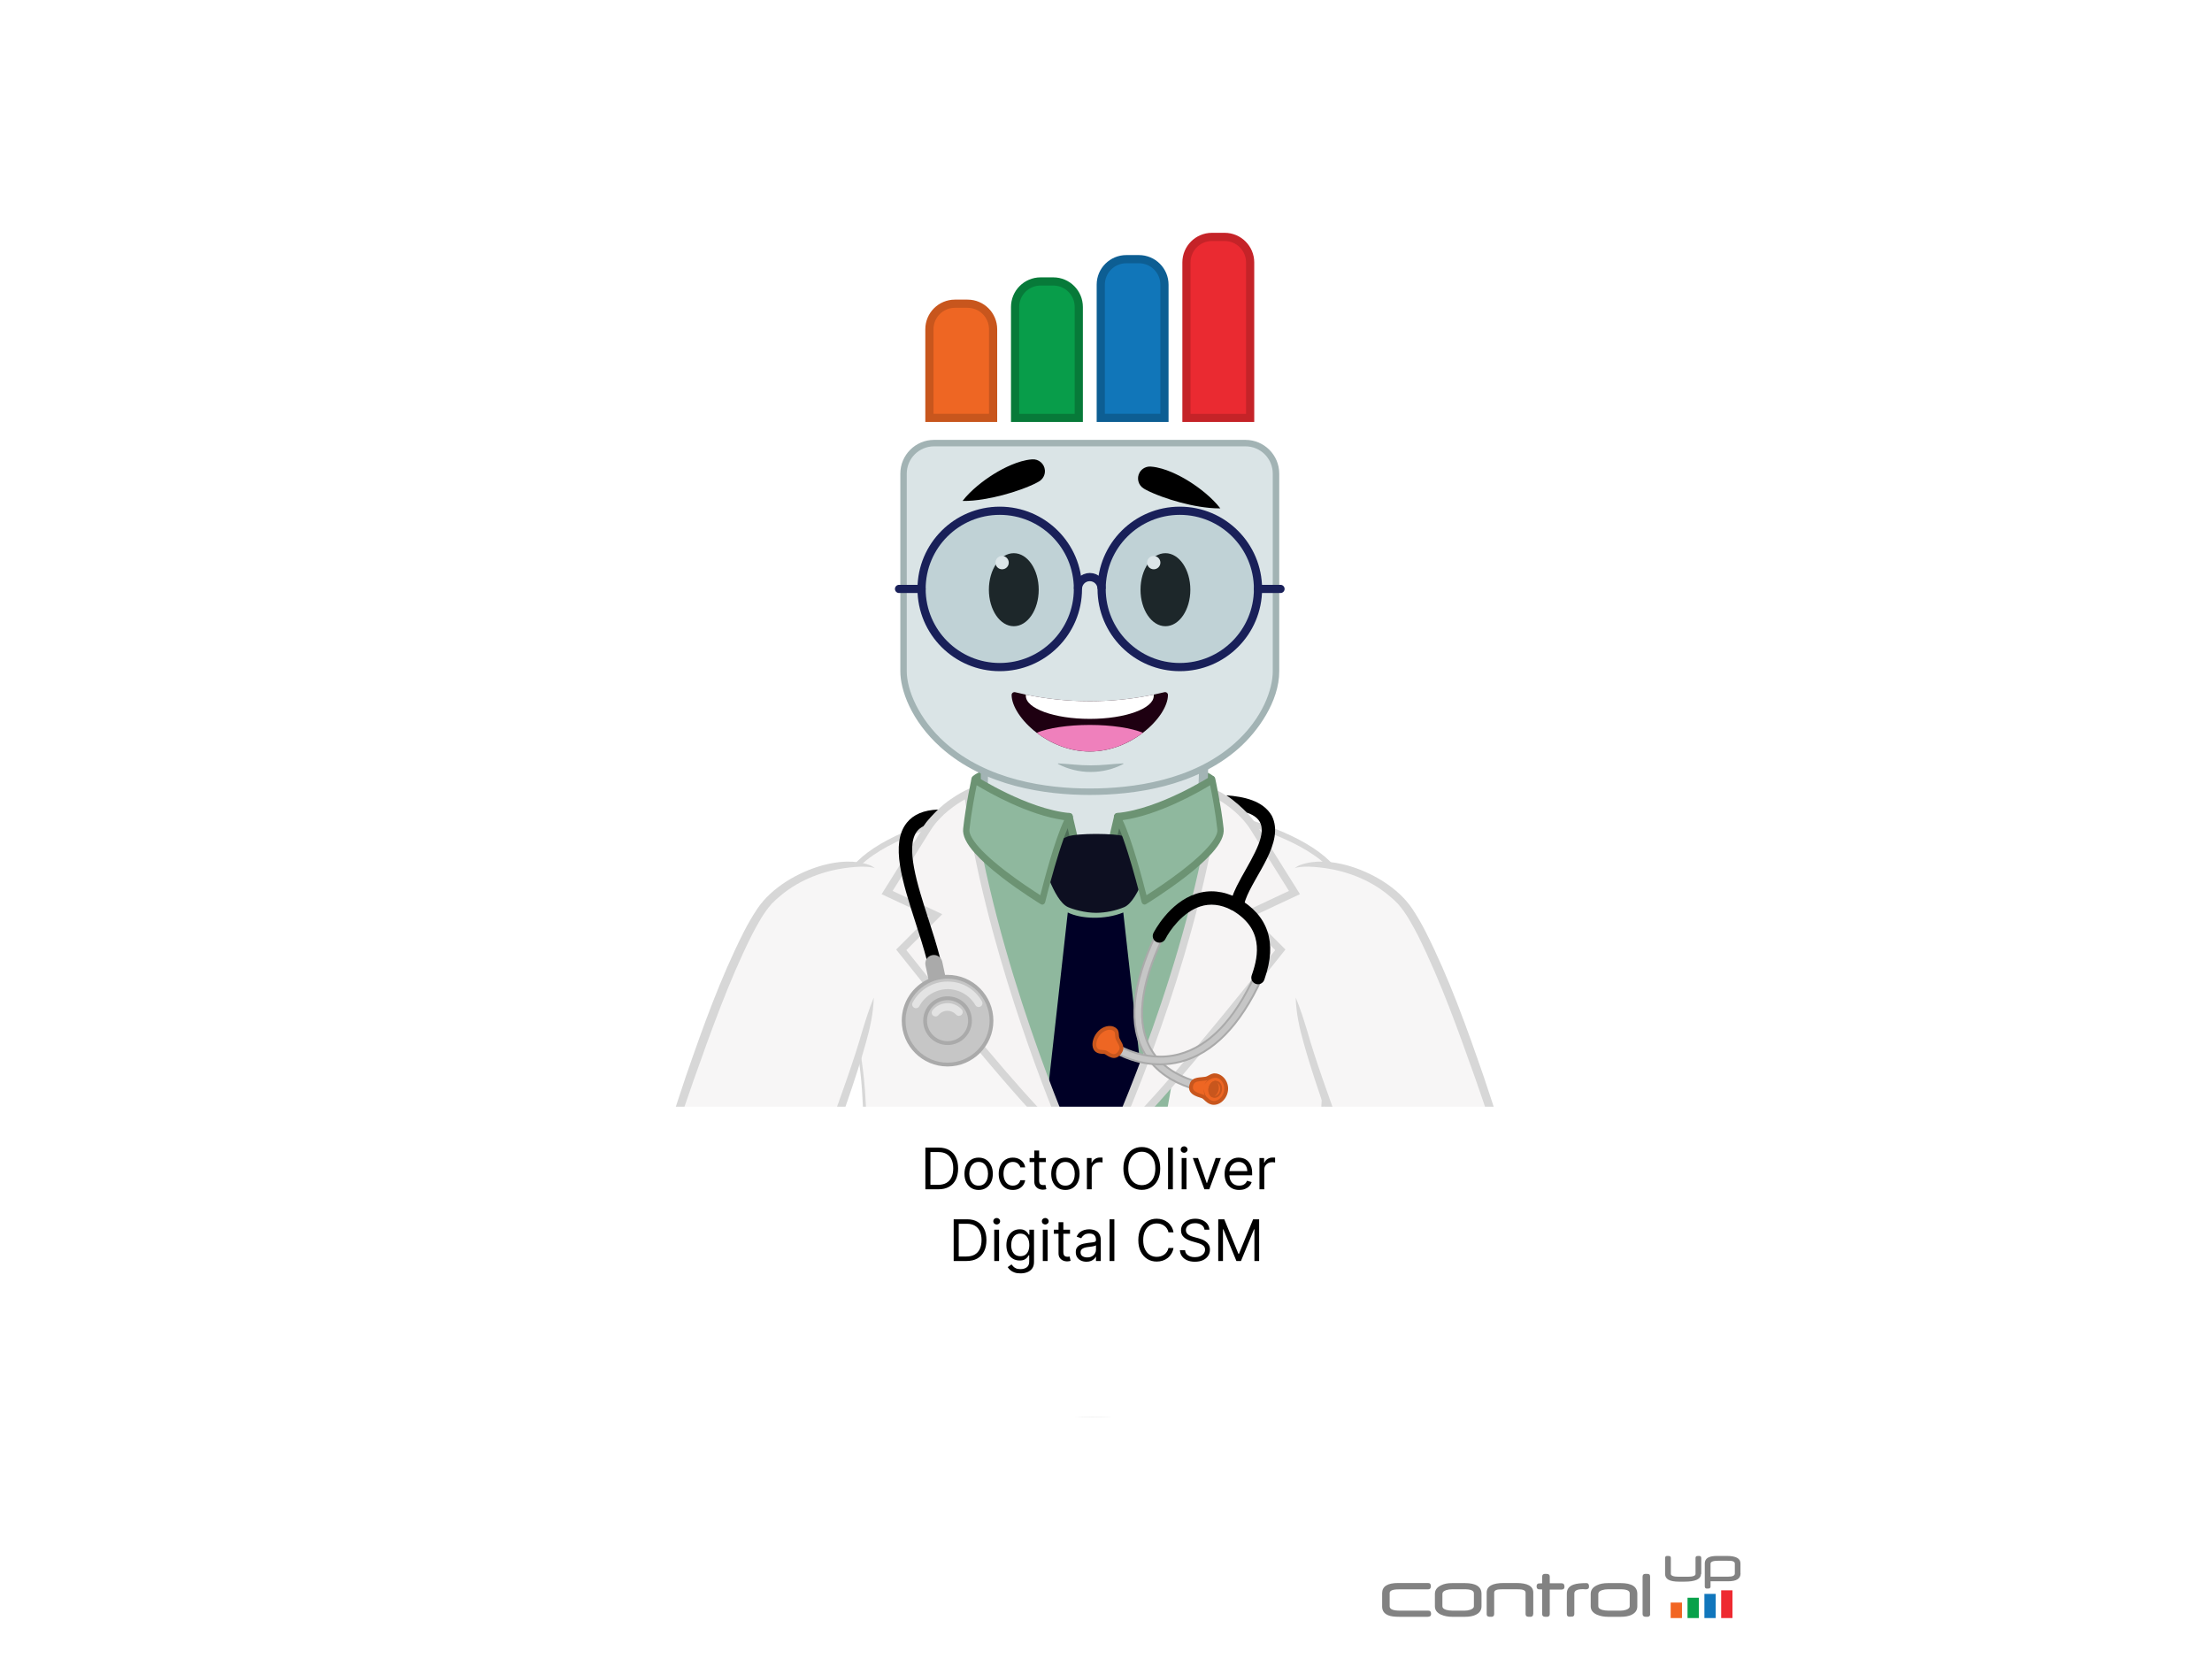 <svg width="1080" height="810" viewBox="0 0 1080 810" fill="none" xmlns="http://www.w3.org/2000/svg">
<rect width="1080" height="810" fill="white"/>
<path d="M698.727 788.037C698.727 788.93 698.155 789.401 697.013 789.401H683.397C680.779 789.401 678.922 789.166 677.78 788.648C675.828 787.849 674.828 786.438 674.828 784.416V777.879C674.828 774.54 677.446 772.895 682.636 772.895H697.203C698.155 772.895 698.631 773.412 698.631 774.446C698.631 775.481 698.155 775.998 697.203 775.998H682.921C679.97 775.998 678.494 776.61 678.494 777.832V784.275C678.494 785.686 680.16 786.391 683.54 786.391H697.346C698.25 786.344 698.727 786.908 698.727 788.037Z" fill="#828282"/>
<path d="M723.338 784.275C723.338 786.156 722.386 787.52 720.529 788.413C719.196 789.071 717.435 789.401 715.197 789.401H709.104C707.104 789.401 705.247 789.071 703.629 788.366C701.629 787.473 700.582 786.109 700.582 784.275V778.208C700.582 776.374 701.582 774.964 703.581 774.023C705.057 773.271 706.866 772.941 709.056 772.941H715.197C720.624 772.941 723.338 774.681 723.338 778.208V784.275ZM719.625 784.275V777.926C719.625 776.609 718.101 775.951 715.102 775.951H709.104C708.009 775.951 707.009 776.092 706.104 776.374C704.867 776.798 704.248 777.362 704.248 778.208V784.275C704.248 785.074 704.867 785.639 706.152 786.015C707.009 786.25 708.009 786.391 709.151 786.391H715.102C716.054 786.391 716.959 786.25 717.816 785.968C719.006 785.544 719.625 784.98 719.625 784.275Z" fill="#828282"/>
<path d="M748.572 788.037C748.572 788.93 748.095 789.401 747.191 789.401C746.286 789.401 745.763 789.354 745.62 789.26C745.144 789.072 744.858 788.695 744.858 788.037V777.55C744.858 776.798 744.239 776.327 743.002 776.092C742.764 776.045 742.43 775.998 742.002 775.998C741.526 775.998 740.955 775.951 740.288 775.951H733.956C733.337 775.951 732.766 775.951 732.338 775.998C731.909 775.998 731.576 776.045 731.29 776.092C730.1 776.327 729.529 776.798 729.529 777.55V788.037C729.529 788.93 729.053 789.401 728.148 789.401C727.244 789.401 726.72 789.354 726.577 789.26C726.101 789.072 725.863 788.695 725.863 788.037V777.597C725.863 774.446 728.672 772.895 734.29 772.895H740.288C745.858 772.895 748.619 774.446 748.619 777.55V788.037H748.572Z" fill="#828282"/>
<path d="M763.854 774.727C763.854 775.621 763.378 776.091 762.473 776.091H756.665V788.036C756.665 788.929 756.189 789.399 755.285 789.399C754.38 789.399 753.856 789.352 753.714 789.258C753.237 789.07 752.952 788.647 752.952 788.036V776.044C752.476 776.044 752.047 776.044 751.762 775.997C751.476 775.997 751.238 775.95 751.095 775.95C750.524 775.762 750.238 775.292 750.238 774.539C750.238 773.787 750.524 773.317 751.095 773.128C751.238 773.128 751.428 773.081 751.762 773.081C752.047 773.081 752.476 773.034 752.952 773.034V769.79C752.952 768.896 753.428 768.426 754.332 768.426C755.237 768.426 755.761 768.473 755.903 768.567C756.38 768.755 756.665 769.131 756.665 769.79V773.034H762.473C763.378 773.034 763.854 773.599 763.854 774.727Z" fill="#828282"/>
<path d="M775.85 774.633C775.85 775.527 775.327 775.997 774.232 775.997C774.089 775.997 773.851 775.997 773.565 775.95C773.28 775.95 773.042 775.903 772.899 775.903C770.09 775.903 768.662 776.608 768.662 777.972V787.989C768.662 788.647 768.424 789.07 767.9 789.258C767.71 789.305 767.138 789.352 766.281 789.352C765.425 789.352 764.996 788.882 764.996 787.989V778.019C764.996 775.856 766.139 774.398 768.376 773.646C769.757 773.175 771.804 772.94 774.47 772.94C775.374 772.893 775.85 773.458 775.85 774.633Z" fill="#828282"/>
<path d="M799.412 784.275C799.412 786.156 798.46 787.52 796.603 788.413C795.27 789.071 793.509 789.401 791.271 789.401H785.178C783.178 789.401 781.322 789.071 779.703 788.366C777.704 787.473 776.656 786.109 776.656 784.275V778.208C776.656 776.374 777.656 774.964 779.655 774.023C781.131 773.271 782.94 772.941 785.13 772.941H791.271C796.699 772.941 799.412 774.681 799.412 778.208V784.275V784.275ZM795.699 784.275V777.926C795.699 776.609 794.175 775.951 791.176 775.951H785.225C784.13 775.951 783.131 776.092 782.226 776.374C780.988 776.798 780.37 777.362 780.37 778.208V784.275C780.37 785.074 780.988 785.639 782.274 786.015C783.131 786.25 784.13 786.391 785.273 786.391H791.224C792.176 786.391 793.08 786.25 793.937 785.968C795.128 785.544 795.699 784.98 795.699 784.275Z" fill="#828282"/>
<path d="M805.698 788.036C805.698 788.929 805.222 789.399 804.317 789.399C803.413 789.399 802.889 789.352 802.746 789.258C802.27 789.07 801.984 788.647 801.984 788.036V769.79C801.984 768.896 802.46 768.426 803.365 768.426C804.222 768.426 804.746 768.473 804.936 768.52C805.412 768.661 805.65 769.084 805.65 769.743V788.036H805.698Z" fill="#828282"/>
<path d="M830.5 768.474C830.5 770.966 827.834 772.236 822.454 772.236C822.311 772.236 822.121 772.236 821.883 772.236C821.645 772.236 821.359 772.236 821.074 772.236C821.074 772.236 821.026 772.236 820.978 772.236H820.883H820.693H820.312H819.741C815.218 772.236 812.98 771.013 812.98 768.521V760.714C812.98 760.009 813.314 759.68 814.028 759.68C814.694 759.68 815.123 759.727 815.218 759.774C815.599 759.915 815.789 760.197 815.789 760.714V768.427C815.789 769.367 817.122 769.837 819.788 769.837H823.93C826.548 769.837 827.834 769.367 827.834 768.474V760.714C827.834 760.197 828.024 759.915 828.405 759.774C828.5 759.727 828.929 759.68 829.595 759.68C830.262 759.68 830.642 760.009 830.642 760.714V768.474H830.5Z" fill="#828282"/>
<path d="M849.827 768.191C849.827 770.778 847.828 772.048 843.829 772.048H835.164V774.587C835.164 775.057 834.974 775.386 834.593 775.528C834.498 775.575 834.069 775.622 833.403 775.622C832.736 775.622 832.355 775.292 832.355 774.587V763.395C832.355 761.89 833.07 760.808 834.545 760.244C835.402 759.868 836.783 759.68 838.687 759.68H843.115C847.59 759.68 849.779 760.902 849.779 763.348V768.191H849.827ZM847.018 768.238V763.395C847.018 762.736 846.495 762.313 845.495 762.125C845.066 762.031 844.305 762.031 843.21 762.031H838.878C836.402 762.031 835.164 762.501 835.164 763.489V769.79H843.829C845.971 769.79 847.018 769.273 847.018 768.238Z" fill="#828282"/>
<path d="M821.218 782.441H815.695V790.013H821.218V782.441Z" fill="#F26623"/>
<path d="M829.452 780.09H823.93V790.012H829.452V780.09Z" fill="#08A14A"/>
<path d="M837.69 778.207H832.168V790.011H837.69V778.207Z" fill="#1176BC"/>
<path d="M845.878 776.469H840.355V790.012H845.878V776.469Z" fill="#EE2A31"/>
<path d="M466.917 585.727C466.917 587.261 466.64 588.587 466.086 589.705C465.532 590.822 464.772 591.684 463.806 592.29C462.84 592.896 461.737 593.199 460.496 593.199C459.256 593.199 458.153 592.896 457.187 592.29C456.221 591.684 455.461 590.822 454.907 589.705C454.353 588.587 454.076 587.261 454.076 585.727C454.076 584.193 454.353 582.867 454.907 581.75C455.461 580.633 456.221 579.771 457.187 579.165C458.153 578.559 459.256 578.256 460.496 578.256C461.737 578.256 462.84 578.559 463.806 579.165C464.772 579.771 465.532 580.633 466.086 581.75C466.64 582.867 466.917 584.193 466.917 585.727ZM465.212 585.727C465.212 584.468 465.002 583.405 464.58 582.538C464.164 581.672 463.598 581.016 462.883 580.571C462.173 580.126 461.377 579.903 460.496 579.903C459.616 579.903 458.818 580.126 458.103 580.571C457.393 581.016 456.827 581.672 456.406 582.538C455.989 583.405 455.781 584.468 455.781 585.727C455.781 586.987 455.989 588.05 456.406 588.916C456.827 589.783 457.393 590.438 458.103 590.884C458.818 591.329 459.616 591.551 460.496 591.551C461.377 591.551 462.173 591.329 462.883 590.884C463.598 590.438 464.164 589.783 464.58 588.916C465.002 588.05 465.212 586.987 465.212 585.727ZM471.327 578.455V593H469.651V578.455H471.327ZM474.397 593V582.091H476.074V593H474.397ZM475.25 580.273C474.923 580.273 474.641 580.161 474.404 579.939C474.172 579.716 474.056 579.449 474.056 579.136C474.056 578.824 474.172 578.556 474.404 578.334C474.641 578.111 474.923 578 475.25 578C475.576 578 475.856 578.111 476.088 578.334C476.324 578.556 476.443 578.824 476.443 579.136C476.443 579.449 476.324 579.716 476.088 579.939C475.856 580.161 475.576 580.273 475.25 580.273ZM488.064 582.091L484.03 593H482.325L478.291 582.091H480.109L483.121 590.784H483.234L486.246 582.091H488.064ZM494.46 593.227C493.408 593.227 492.502 592.995 491.739 592.531C490.982 592.062 490.397 591.409 489.985 590.571C489.578 589.728 489.374 588.748 489.374 587.631C489.374 586.513 489.578 585.528 489.985 584.676C490.397 583.819 490.97 583.152 491.704 582.673C492.442 582.19 493.304 581.949 494.289 581.949C494.857 581.949 495.418 582.044 495.972 582.233C496.526 582.422 497.031 582.73 497.485 583.156C497.94 583.578 498.302 584.136 498.572 584.832C498.842 585.528 498.977 586.385 498.977 587.403V588.114H490.567V586.665H497.272C497.272 586.049 497.149 585.5 496.903 585.017C496.661 584.534 496.316 584.153 495.866 583.874C495.421 583.594 494.895 583.455 494.289 583.455C493.621 583.455 493.044 583.62 492.556 583.952C492.073 584.278 491.701 584.705 491.441 585.23C491.181 585.756 491.05 586.319 491.05 586.92V587.886C491.05 588.71 491.192 589.409 491.477 589.982C491.765 590.55 492.165 590.983 492.677 591.281C493.188 591.575 493.782 591.722 494.46 591.722C494.9 591.722 495.298 591.66 495.653 591.537C496.013 591.409 496.323 591.22 496.583 590.969C496.844 590.713 497.045 590.396 497.187 590.017L498.806 590.472C498.636 591.021 498.349 591.504 497.947 591.92C497.544 592.332 497.047 592.654 496.455 592.886C495.863 593.114 495.198 593.227 494.46 593.227ZM501.526 593V582.091H503.146V583.739H503.259C503.458 583.199 503.818 582.761 504.339 582.425C504.86 582.089 505.447 581.92 506.1 581.92C506.223 581.92 506.377 581.923 506.562 581.928C506.746 581.932 506.886 581.939 506.981 581.949V583.653C506.924 583.639 506.794 583.618 506.59 583.589C506.391 583.556 506.181 583.54 505.958 583.54C505.428 583.54 504.954 583.651 504.538 583.874C504.126 584.091 503.799 584.394 503.558 584.783C503.321 585.166 503.202 585.604 503.202 586.097V593H501.526ZM519.309 593H514.82V578.455H519.507C520.918 578.455 522.126 578.746 523.13 579.328C524.133 579.906 524.903 580.737 525.438 581.821C525.973 582.901 526.24 584.193 526.24 585.699C526.24 587.214 525.971 588.518 525.431 589.612C524.891 590.701 524.105 591.539 523.073 592.126C522.041 592.709 520.786 593 519.309 593ZM516.581 591.438H519.195C520.398 591.438 521.394 591.205 522.185 590.741C522.976 590.277 523.565 589.617 523.953 588.76C524.342 587.903 524.536 586.883 524.536 585.699C524.536 584.525 524.344 583.514 523.961 582.666C523.577 581.814 523.004 581.161 522.242 580.706C521.48 580.247 520.53 580.017 519.394 580.017H516.581V591.438ZM528.968 593V582.091H530.644V593H528.968ZM529.82 580.273C529.493 580.273 529.212 580.161 528.975 579.939C528.743 579.716 528.627 579.449 528.627 579.136C528.627 578.824 528.743 578.556 528.975 578.334C529.212 578.111 529.493 578 529.82 578C530.147 578 530.426 578.111 530.658 578.334C530.895 578.556 531.013 578.824 531.013 579.136C531.013 579.449 530.895 579.716 530.658 579.939C530.426 580.161 530.147 580.273 529.82 580.273ZM538.117 597.318C537.308 597.318 536.612 597.214 536.029 597.006C535.447 596.802 534.961 596.532 534.573 596.196C534.19 595.865 533.884 595.509 533.657 595.131L534.992 594.193C535.144 594.392 535.335 594.619 535.567 594.875C535.799 595.135 536.117 595.36 536.519 595.55C536.926 595.744 537.459 595.841 538.117 595.841C538.998 595.841 539.725 595.628 540.298 595.202C540.871 594.776 541.157 594.108 541.157 593.199V590.983H541.015C540.892 591.182 540.717 591.428 540.489 591.722C540.267 592.01 539.945 592.268 539.523 592.496C539.107 592.718 538.543 592.83 537.833 592.83C536.952 592.83 536.162 592.621 535.461 592.205C534.765 591.788 534.213 591.182 533.806 590.386C533.404 589.591 533.202 588.625 533.202 587.489C533.202 586.371 533.399 585.398 533.792 584.57C534.185 583.736 534.732 583.092 535.433 582.638C536.133 582.179 536.943 581.949 537.862 581.949C538.572 581.949 539.135 582.067 539.552 582.304C539.973 582.536 540.295 582.801 540.518 583.099C540.745 583.393 540.92 583.634 541.043 583.824H541.214V582.091H542.833V593.312C542.833 594.25 542.62 595.012 542.194 595.599C541.772 596.191 541.204 596.625 540.489 596.899C539.779 597.179 538.988 597.318 538.117 597.318ZM538.06 591.324C538.733 591.324 539.301 591.17 539.765 590.862C540.229 590.554 540.582 590.112 540.823 589.534C541.065 588.956 541.185 588.265 541.185 587.46C541.185 586.674 541.067 585.981 540.83 585.379C540.594 584.778 540.243 584.307 539.779 583.966C539.315 583.625 538.742 583.455 538.06 583.455C537.35 583.455 536.758 583.634 536.285 583.994C535.816 584.354 535.463 584.837 535.227 585.443C534.995 586.049 534.879 586.722 534.879 587.46C534.879 588.218 534.997 588.888 535.234 589.47C535.475 590.048 535.83 590.502 536.299 590.834C536.772 591.161 537.36 591.324 538.06 591.324ZM545.901 593V582.091H547.577V593H545.901ZM546.754 580.273C546.427 580.273 546.145 580.161 545.908 579.939C545.676 579.716 545.56 579.449 545.56 579.136C545.56 578.824 545.676 578.556 545.908 578.334C546.145 578.111 546.427 578 546.754 578C547.08 578 547.36 578.111 547.592 578.334C547.828 578.556 547.947 578.824 547.947 579.136C547.947 579.449 547.828 579.716 547.592 579.939C547.36 580.161 547.08 580.273 546.754 580.273ZM555.392 582.091V583.511H549.738V582.091H555.392ZM551.386 579.477H553.062V589.875C553.062 590.348 553.131 590.704 553.268 590.94C553.41 591.172 553.59 591.329 553.808 591.409C554.03 591.485 554.265 591.523 554.511 591.523C554.696 591.523 554.847 591.513 554.966 591.494C555.084 591.471 555.179 591.452 555.25 591.438L555.591 592.943C555.477 592.986 555.318 593.028 555.115 593.071C554.911 593.118 554.653 593.142 554.341 593.142C553.867 593.142 553.403 593.04 552.949 592.837C552.499 592.633 552.125 592.323 551.826 591.906C551.533 591.49 551.386 590.964 551.386 590.33V579.477ZM561.123 593.256C560.432 593.256 559.805 593.125 559.241 592.865C558.678 592.6 558.23 592.219 557.899 591.722C557.567 591.22 557.402 590.614 557.402 589.903C557.402 589.278 557.525 588.772 557.771 588.384C558.017 587.991 558.346 587.683 558.758 587.46C559.17 587.238 559.625 587.072 560.122 586.963C560.624 586.849 561.128 586.759 561.635 586.693C562.297 586.608 562.835 586.544 563.247 586.501C563.663 586.454 563.967 586.376 564.156 586.267C564.35 586.158 564.447 585.969 564.447 585.699V585.642C564.447 584.941 564.255 584.397 563.872 584.009C563.493 583.62 562.918 583.426 562.146 583.426C561.346 583.426 560.718 583.601 560.264 583.952C559.809 584.302 559.49 584.676 559.305 585.074L557.714 584.506C557.998 583.843 558.377 583.327 558.85 582.957C559.329 582.583 559.85 582.323 560.413 582.176C560.981 582.025 561.54 581.949 562.089 581.949C562.44 581.949 562.842 581.991 563.297 582.077C563.756 582.157 564.199 582.325 564.625 582.581C565.056 582.837 565.413 583.223 565.697 583.739C565.981 584.255 566.123 584.946 566.123 585.812V593H564.447V591.523H564.362C564.248 591.759 564.059 592.013 563.794 592.283C563.529 592.553 563.176 592.782 562.735 592.972C562.295 593.161 561.758 593.256 561.123 593.256ZM561.379 591.75C562.042 591.75 562.6 591.62 563.055 591.359C563.514 591.099 563.86 590.763 564.092 590.351C564.329 589.939 564.447 589.506 564.447 589.051V587.517C564.376 587.602 564.22 587.68 563.978 587.751C563.742 587.818 563.467 587.877 563.154 587.929C562.847 587.976 562.546 588.019 562.252 588.057C561.964 588.09 561.729 588.118 561.549 588.142C561.114 588.199 560.707 588.291 560.328 588.419C559.954 588.542 559.651 588.729 559.419 588.98C559.191 589.226 559.078 589.562 559.078 589.989C559.078 590.571 559.293 591.011 559.724 591.31C560.16 591.603 560.711 591.75 561.379 591.75ZM570.859 578.455V593H569.183V578.455H570.859ZM591.485 583H589.724C589.62 582.493 589.438 582.048 589.177 581.665C588.922 581.281 588.609 580.959 588.24 580.699C587.875 580.434 587.47 580.235 587.025 580.102C586.58 579.97 586.116 579.903 585.633 579.903C584.752 579.903 583.955 580.126 583.24 580.571C582.529 581.016 581.964 581.672 581.542 582.538C581.126 583.405 580.917 584.468 580.917 585.727C580.917 586.987 581.126 588.05 581.542 588.916C581.964 589.783 582.529 590.438 583.24 590.884C583.955 591.329 584.752 591.551 585.633 591.551C586.116 591.551 586.58 591.485 587.025 591.352C587.47 591.22 587.875 591.023 588.24 590.763C588.609 590.498 588.922 590.173 589.177 589.79C589.438 589.402 589.62 588.956 589.724 588.455H591.485C591.353 589.198 591.111 589.863 590.761 590.45C590.411 591.037 589.975 591.537 589.454 591.949C588.933 592.356 588.349 592.666 587.7 592.879C587.056 593.092 586.367 593.199 585.633 593.199C584.393 593.199 583.289 592.896 582.324 592.29C581.358 591.684 580.598 590.822 580.044 589.705C579.49 588.587 579.213 587.261 579.213 585.727C579.213 584.193 579.49 582.867 580.044 581.75C580.598 580.633 581.358 579.771 582.324 579.165C583.289 578.559 584.393 578.256 585.633 578.256C586.367 578.256 587.056 578.362 587.7 578.575C588.349 578.788 588.933 579.101 589.454 579.513C589.975 579.92 590.411 580.417 590.761 581.004C591.111 581.587 591.353 582.252 591.485 583ZM602.286 582.091C602.201 581.371 601.855 580.812 601.249 580.415C600.643 580.017 599.9 579.818 599.019 579.818C598.375 579.818 597.812 579.922 597.329 580.131C596.851 580.339 596.477 580.625 596.207 580.99C595.942 581.355 595.809 581.769 595.809 582.233C595.809 582.621 595.901 582.955 596.086 583.234C596.275 583.509 596.517 583.739 596.81 583.923C597.104 584.103 597.412 584.252 597.734 584.371C598.056 584.484 598.352 584.577 598.621 584.648L600.099 585.045C600.478 585.145 600.899 585.282 601.363 585.457C601.832 585.633 602.279 585.872 602.705 586.175C603.136 586.473 603.491 586.857 603.771 587.325C604.05 587.794 604.19 588.369 604.19 589.051C604.19 589.837 603.984 590.547 603.572 591.182C603.165 591.816 602.568 592.321 601.782 592.695C601.001 593.069 600.051 593.256 598.934 593.256C597.892 593.256 596.99 593.088 596.228 592.751C595.47 592.415 594.874 591.946 594.438 591.345C594.007 590.744 593.763 590.045 593.707 589.25H595.525C595.572 589.799 595.757 590.254 596.079 590.614C596.406 590.969 596.817 591.234 597.315 591.409C597.817 591.58 598.356 591.665 598.934 591.665C599.606 591.665 600.21 591.556 600.745 591.338C601.28 591.116 601.704 590.808 602.016 590.415C602.329 590.017 602.485 589.553 602.485 589.023C602.485 588.54 602.35 588.147 602.08 587.844C601.81 587.541 601.455 587.295 601.015 587.105C600.575 586.916 600.099 586.75 599.587 586.608L597.798 586.097C596.661 585.77 595.762 585.304 595.099 584.697C594.436 584.091 594.104 583.298 594.104 582.318C594.104 581.504 594.325 580.794 594.765 580.188C595.21 579.577 595.807 579.103 596.555 578.767C597.308 578.426 598.148 578.256 599.076 578.256C600.013 578.256 600.847 578.424 601.576 578.76C602.305 579.091 602.883 579.546 603.309 580.124C603.74 580.701 603.967 581.357 603.991 582.091H602.286ZM607.086 578.455H609.188L614.131 590.528H614.301L619.245 578.455H621.347V593H619.699V581.949H619.557L615.012 593H613.421L608.875 581.949H608.733V593H607.086V578.455Z" fill="black"/>
<g clip-path="url(#clip0_424_21151)">
<path d="M475.843 380.635C475.843 380.635 479.38 374.902 512.897 374.902C498.824 384.143 493.546 389.568 495.752 403.713C497.958 417.857 474.698 384.143 475.833 380.635H475.843Z" fill="#8C9B8F"/>
<path d="M494.682 409.034C493.035 409.034 491.127 407.285 489.554 405.628C486.64 402.557 482.759 397.337 479.418 391.995C473.554 382.624 474.14 380.81 474.41 379.935C474.457 379.777 474.531 379.628 474.605 379.498C475.266 378.418 480.19 373.012 512.432 373.012C513.14 373.012 513.754 373.598 513.922 374.435C514.099 375.273 513.782 376.148 513.168 376.557C506.448 381.033 501.756 384.607 499.15 388.636C496.665 392.489 496.023 396.89 497.019 403.358C497.177 404.363 497.642 407.415 495.902 408.643C495.52 408.913 495.111 409.034 494.673 409.034H494.682ZM477.482 381.48C478.096 383.378 480.711 388.292 484.956 394.396C489.572 401.031 492.728 404.195 494.105 405.033C494.087 404.791 494.059 404.465 493.994 404.046C491.927 390.59 496.321 384.253 506.485 376.836C485.43 377.32 479.11 380.345 477.482 381.471V381.48Z" fill="#6C9373"/>
<path d="M591.542 380.631C591.542 380.631 588.052 374.898 554.953 374.898C568.85 384.139 574.053 389.564 571.884 403.709C569.706 417.853 592.668 384.139 591.552 380.631H591.542Z" fill="#8C9B8F"/>
<path d="M571.483 408.651C569.742 407.423 570.208 404.37 570.366 403.365C571.362 396.898 570.72 392.487 568.234 388.644C565.628 384.614 560.937 381.032 554.217 376.565C553.602 376.156 553.286 375.281 553.463 374.443C553.64 373.606 554.254 373.02 554.952 373.02C587.194 373.02 592.118 378.426 592.779 379.506C592.863 379.645 592.928 379.785 592.975 379.943C593.254 380.818 593.831 382.623 587.967 392.003C584.625 397.345 580.744 402.565 577.831 405.636C576.258 407.292 574.35 409.042 572.702 409.042C572.274 409.042 571.864 408.921 571.473 408.651H571.483ZM560.9 376.853C571.064 384.27 575.457 390.607 573.391 404.063C573.326 404.482 573.298 404.798 573.279 405.05C574.657 404.212 577.812 401.048 582.429 394.413C586.682 388.309 589.289 383.395 589.903 381.497C588.274 380.38 581.954 377.347 560.9 376.863V376.853Z" fill="#6C9373"/>
<path d="M533.961 692.002H533.924C475.973 690.587 445.704 675.428 439.487 665.583C437.811 662.931 433.8 643.417 430.151 620.199C427.442 602.946 422.658 569.129 421.113 536.476C420.033 513.612 415.249 495.587 411.405 481.116C405.187 457.712 400.701 440.804 416.506 422.714C427.061 410.626 449.679 400.799 483.718 393.503C508.244 388.245 530.173 386.273 531.532 386.152C533.142 385.882 534.771 385.882 536.372 386.152C537.731 386.273 559.66 388.236 584.186 393.494C618.225 400.789 640.834 410.616 651.389 422.704C667.194 440.804 662.707 457.712 656.499 481.116C652.655 495.596 647.88 513.612 646.8 536.466C645.264 569.111 640.48 602.937 637.772 620.19C634.123 643.407 630.102 662.921 628.426 665.574C622.209 675.419 591.93 690.578 533.989 691.992H533.952L533.961 692.002ZM533.961 389.018C533.3 389.018 532.649 389.074 531.997 389.185L531.867 389.204C531.644 389.222 509.361 391.139 484.341 396.509C451.447 403.563 428.801 413.315 418.833 424.724C404.098 441.586 408.194 456.987 414.383 480.316C418.265 494.935 423.096 513.128 424.194 536.327C426.875 592.803 439.738 660.204 442.102 663.945C444.513 667.77 452.536 673.707 467.82 678.881C489.991 686.39 516.025 688.493 533.971 688.931C551.916 688.493 577.95 686.39 600.121 678.871C615.395 673.697 623.419 667.77 625.839 663.945C628.203 660.195 641.085 592.766 643.747 536.327C644.845 513.137 649.667 494.944 653.548 480.334C659.738 457.005 663.824 441.604 649.099 424.733C639.14 413.324 616.485 403.563 583.6 396.518C558.58 391.149 536.297 389.232 536.074 389.213L535.944 389.195C535.292 389.083 534.631 389.027 533.98 389.027L533.961 389.018Z" fill="#D7D7D7"/>
<path d="M645.276 537.779C642.633 593.874 629.928 661.722 627.135 666.142C621.653 674.824 592.948 690.402 533.964 691.844C474.989 690.402 446.275 674.824 440.792 666.142C438 661.722 425.314 593.874 422.652 537.779C419.841 478.316 392.745 453.618 417.672 425.097C442.589 396.575 531.739 389.056 531.739 389.056C533.21 388.804 534.718 388.804 536.198 389.056C536.198 389.056 625.339 396.565 650.247 425.097C675.164 453.628 648.087 478.316 645.276 537.779V537.779Z" fill="#F7F6F6"/>
<path d="M596.278 392.832C596.278 392.832 468.863 400.295 468.863 401.291C468.863 402.287 504.661 552.676 504.661 552.676L568.597 549.084L596.288 392.841L596.278 392.832Z" fill="#8FB89E"/>
<path d="M479.465 352.269C481.494 369.215 480.34 388.366 480.34 388.366C480.34 388.366 478.488 417.632 534.316 417.139C586.384 416.655 587.203 391.297 587.203 391.297C587.203 391.297 587.706 364.069 589.158 351.152" fill="#DBE4E6"/>
<path d="M538.918 428.137L576.754 424.75L545.815 398.824L538.918 428.137V428.137Z" fill="#4D6D57"/>
<path d="M537.492 429.366C537.092 428.91 536.943 428.287 537.082 427.7L543.98 398.387C544.128 397.755 544.603 397.234 545.218 397.029C545.841 396.824 546.521 396.954 547.023 397.373L577.962 423.299C578.549 423.792 578.782 424.583 578.549 425.309C578.316 426.035 577.674 426.556 576.92 426.621L539.084 430.008C539.028 430.008 538.972 430.008 538.916 430.008C538.376 430.008 537.855 429.776 537.492 429.357V429.366ZM546.949 402.221L541.355 426.016L572.071 423.262L546.958 402.221H546.949Z" fill="#6C9373"/>
<path d="M548.435 445.512C539.499 449.197 527.669 448.685 521.34 445.512L505.833 584.539C505.665 585.237 534.901 616.29 534.901 616.29C534.901 616.29 564.128 585.255 563.97 584.539L548.435 445.512Z" fill="#000026"/>
<path d="M479.467 352.269C481.785 358.42 482.232 365.139 482.325 371.653C482.427 377.096 482.381 382.531 482.148 387.975C482.092 388.924 482.148 389.882 482.325 390.822C486.858 412.384 516.15 415.24 534.384 415.026C550.812 414.738 575.971 411.946 583.79 395.373C584.413 393.893 584.953 392.302 584.962 390.757C585.121 382.047 585.54 372.639 586.145 363.966C586.293 361.807 586.461 359.639 586.647 357.471C586.731 356.391 586.852 355.302 586.954 354.214C587.001 353.646 587.168 353.106 587.457 352.613C587.801 352.008 588.304 351.496 588.9 351.124C588.974 351.078 589.067 351.05 589.16 351.068C589.253 351.078 589.337 351.115 589.402 351.18C589.914 351.664 590.296 352.259 590.519 352.92C591.003 354.474 590.501 356.159 590.519 357.759C590.389 359.899 590.296 362.049 590.203 364.199C589.961 372.164 589.607 383.21 589.449 391.269C589.402 392.106 589.272 392.925 589.067 393.735C581.872 418.842 542.686 420.526 521.26 418.693C508.126 417.39 493.876 414.161 484.717 403.86C480.957 399.504 478.304 393.698 478.565 387.798C478.862 382.447 478.965 377.068 478.946 371.708C478.862 365.25 478.62 358.708 479.467 352.278H479.458L479.467 352.269Z" fill="#A3B4B5"/>
<path d="M528.797 428.141L490.961 424.754L521.9 398.828L528.797 428.141V428.141Z" fill="#4D6D57"/>
<path d="M528.796 430.02C528.74 430.02 528.684 430.02 528.629 430.02L490.792 426.633C490.029 426.567 489.387 426.046 489.163 425.32C488.931 424.595 489.163 423.804 489.75 423.31L520.689 397.385C521.192 396.966 521.871 396.836 522.495 397.041C523.118 397.245 523.584 397.757 523.733 398.399L530.63 427.712C530.769 428.298 530.611 428.922 530.22 429.378C529.857 429.797 529.336 430.029 528.796 430.029V430.02ZM495.651 423.273L526.367 426.028L520.773 402.233L495.66 423.273H495.651Z" fill="#6C9373"/>
<path d="M549.004 408.382C544.592 406.753 525.809 406.753 521.397 408.382C513.914 411.136 507.975 414.877 508.645 418.897C508.645 418.897 514.239 439.686 521.434 442.887C523.873 443.976 529.616 445.679 535.191 445.688C539.91 445.642 544.583 444.683 548.948 442.887C556.143 439.686 561.747 418.897 561.747 418.897C562.417 414.877 556.488 411.127 548.995 408.382H549.004Z" fill="#0D0F21"/>
<path d="M321.195 574.321C321.195 574.321 356.249 458.112 376.093 439.082C395.947 420.052 421.338 421.15 427.146 423.895C448.834 434.159 413.762 529.784 403.57 561.024C391.06 599.382 326.026 598.553 321.195 574.312V574.321Z" fill="#F7F6F6"/>
<path d="M426.625 487.091C426.42 494.637 424.791 502.054 422.725 509.285C417.708 527.319 411.053 544.87 405.198 562.625C402.536 570.079 397.78 576.602 391.507 581.432C379.211 590.933 362.978 594.515 347.695 593.027C339.96 592.17 332.123 590.058 325.933 584.996C322.796 582.39 320.311 578.742 319.566 574.657C323.783 558.102 329.535 541.827 334.868 525.542C343.171 501.58 351.697 477.571 363.22 454.874C365.165 451.04 367.344 447.327 369.717 443.745C376.754 433.239 389.822 425.72 401.838 422.435C409.117 420.508 417.113 419.745 424.335 422.286C425.369 422.658 426.318 423.207 427.156 423.905C426.662 423.719 426.16 423.579 425.648 423.486C422.083 422.881 418.425 423.17 414.86 423.542C402.667 424.863 390.697 429.302 381.231 437.193C379.658 438.468 378.169 439.836 376.754 441.288C372.714 445.848 369.782 451.357 366.943 456.801C355.737 479.33 347.276 503.217 338.843 526.919C333.295 542.794 327.943 558.763 322.787 574.806L322.824 574.006C323.522 577.309 325.57 580.138 328.204 582.241C333.742 586.633 341.077 588.467 348.067 589.165C362.355 590.384 377.508 587.015 388.956 578.221C394.615 573.885 398.916 568.003 401.326 561.294C402.415 558.112 403.867 553.803 404.994 550.704C410.16 536.132 416.964 517.762 421.106 503.04C422.762 497.671 424.428 492.33 426.597 487.118V487.1L426.625 487.091Z" fill="#D7D7D7"/>
<path d="M738.085 574.321C738.085 574.321 703.031 458.112 683.187 439.082C663.333 420.052 637.942 421.15 632.134 423.895C610.446 434.159 645.518 529.784 655.71 561.024C668.229 599.382 733.263 598.553 738.085 574.312V574.321Z" fill="#F7F6F6"/>
<path d="M632.654 487.092C634.823 492.303 636.489 497.663 638.146 503.014C642.269 517.68 649.092 536.17 654.258 550.678C655.374 553.786 656.854 558.113 657.925 561.268C660.336 567.977 664.636 573.858 670.295 578.195C681.744 587.007 696.906 590.376 711.184 589.138C718.174 588.44 725.528 586.607 731.047 582.215C733.691 580.112 735.738 577.283 736.427 573.979L736.464 574.779C731.308 558.764 725.965 542.805 720.427 526.902C711.994 503.2 703.533 479.312 692.327 456.783C689.478 451.349 686.546 445.84 682.516 441.271C681.111 439.819 679.621 438.46 678.058 437.186C668.601 429.294 656.622 424.855 644.428 423.534C640.864 423.153 637.206 422.873 633.641 423.478C633.129 423.571 632.617 423.711 632.133 423.897C632.971 423.199 633.929 422.65 634.953 422.278C642.176 419.728 650.171 420.5 657.45 422.427C669.476 425.712 682.525 433.231 689.571 443.737C691.936 447.319 694.095 451.032 696.04 454.866C707.554 477.563 716.08 501.562 724.383 525.534C729.716 541.8 735.468 558.094 739.694 574.649C738.94 578.734 736.464 582.382 733.328 584.988C727.138 590.059 719.301 592.162 711.566 593.019C696.273 594.489 680.068 590.925 667.745 581.424C661.471 576.594 656.724 570.071 654.053 562.617C648.198 544.88 641.543 527.311 636.526 509.277C634.46 502.046 632.831 494.63 632.626 487.083L632.654 487.092Z" fill="#D7D7D7"/>
<path d="M472.412 148.289H466.241C459.362 148.289 453.777 153.863 453.777 160.749V204.039H484.875V160.749C484.875 153.872 479.299 148.289 472.412 148.289V148.289Z" fill="#EE6623" stroke="#C8561D" stroke-width="4" stroke-miterlimit="10"/>
<path d="M514.248 137.418H508.076C501.198 137.418 495.613 142.992 495.613 149.878V204.047H526.711V149.878C526.711 143.001 521.135 137.418 514.248 137.418V137.418Z" fill="#089D4A" stroke="#077A39" stroke-width="4" stroke-miterlimit="10"/>
<path d="M556.08 126.539H549.908C543.03 126.539 537.445 132.113 537.445 138.999V204.037H568.543V138.999C568.543 132.122 562.967 126.539 556.08 126.539V126.539Z" fill="#1176B9" stroke="#0D5E93" stroke-width="4" stroke-miterlimit="10"/>
<path d="M597.916 115.672H591.744C584.866 115.672 579.281 121.246 579.281 128.132V204.048H610.379V128.132C610.379 121.255 604.803 115.672 597.916 115.672V115.672Z" fill="#EA2A31" stroke="#C52328" stroke-width="4" stroke-miterlimit="10"/>
<path d="M441.156 327.806V231.241C441.156 223.014 447.821 216.352 456.049 216.352H608.102C616.33 216.352 622.994 223.014 622.994 231.241V327.806C622.994 346.194 602.321 386.562 532.075 386.562C461.829 386.562 441.156 345.068 441.156 327.806Z" fill="#DAE4E6"/>
<path d="M532.074 388.134C510.675 388.134 480.667 384.087 459.222 364.824C444.72 351.796 439.582 336.739 439.582 327.806V231.241C439.582 222.158 446.972 214.77 456.057 214.77H608.11C617.194 214.77 624.585 222.158 624.585 231.241V327.806C624.585 342.565 614.002 357.202 604.936 365.252C583.649 384.161 553.566 388.134 532.083 388.134H532.074ZM456.048 217.924C448.704 217.924 442.728 223.898 442.728 231.241V327.806C442.728 336.748 448.48 350.94 461.325 362.479C482.026 381.071 511.224 384.98 532.074 384.98C552.924 384.98 582.28 381.146 602.832 362.897C616.552 350.707 621.42 336.376 621.42 327.806V231.241C621.42 223.898 615.444 217.924 608.1 217.924H456.048V217.924Z" fill="#A2B3B4"/>
<path d="M569.017 305.749C575.736 305.749 581.182 297.767 581.182 287.92C581.182 278.072 575.736 270.09 569.017 270.09C562.298 270.09 556.852 278.072 556.852 287.92C556.852 297.767 562.298 305.749 569.017 305.749Z" fill="black"/>
<path d="M563.311 277.956C565.105 277.956 566.559 276.502 566.559 274.709C566.559 272.915 565.105 271.461 563.311 271.461C561.517 271.461 560.062 272.915 560.062 274.709C560.062 276.502 561.517 277.956 563.311 277.956Z" fill="white"/>
<path d="M494.982 305.749C501.7 305.749 507.147 297.767 507.147 287.92C507.147 278.072 501.7 270.09 494.982 270.09C488.263 270.09 482.816 278.072 482.816 287.92C482.816 297.767 488.263 305.749 494.982 305.749Z" fill="black"/>
<path d="M489.276 277.956C491.07 277.956 492.524 276.502 492.524 274.709C492.524 272.915 491.07 271.461 489.276 271.461C487.482 271.461 486.027 272.915 486.027 274.709C486.027 276.502 487.482 277.956 489.276 277.956Z" fill="white"/>
<path d="M516.744 372.724C522.282 373.003 527.132 373.719 532.511 373.682C537.882 373.729 542.741 373.012 548.279 372.724H548.353C548.512 372.705 548.586 372.947 548.437 373.021C538.617 378.205 526.424 378.205 516.604 373.021C516.455 372.919 516.53 372.677 516.763 372.733L516.744 372.724Z" fill="#A2B3B4"/>
<path d="M570.246 339.289V339.317C570.246 344.668 565.546 352.01 558.016 357.77C551.212 362.991 542.09 366.918 532.084 366.918C522.078 366.918 512.956 362.991 506.152 357.77C498.632 352.01 493.922 344.668 493.922 339.317V339.298C493.922 338.396 494.806 337.763 495.681 337.977C497.356 338.396 499.088 338.786 500.856 339.149C500.903 339.149 500.959 339.177 501.014 339.187C510.415 341.141 520.952 342.36 532.084 342.36C542.006 342.36 551.463 341.392 560.063 339.782C561.152 339.587 562.241 339.373 563.312 339.14C565.08 338.777 566.802 338.377 568.487 337.968C569.371 337.754 570.246 338.386 570.246 339.289V339.289Z" fill="#1E0011"/>
<path d="M563.311 339.138V339.734C563.311 345.959 549.321 350.994 532.083 350.994C514.845 350.994 500.855 345.95 500.855 339.734V339.138C500.902 339.138 500.958 339.166 501.014 339.175C510.415 341.13 520.951 342.349 532.083 342.349C542.005 342.349 551.462 341.381 560.063 339.771C561.152 339.576 562.241 339.362 563.311 339.129V339.138Z" fill="white"/>
<path d="M558.016 357.77C551.212 362.99 542.09 366.917 532.084 366.917C522.078 366.917 512.956 362.99 506.152 357.77C511.756 355.471 521.287 353.945 532.084 353.945C542.881 353.945 552.412 355.462 558.016 357.77Z" fill="#EF80BC"/>
<path d="M469.955 244.582C472.142 241.763 474.59 239.446 477.14 237.287C479.691 235.156 482.362 233.229 485.136 231.499C487.909 229.768 490.804 228.232 493.848 226.948C494.611 226.632 495.393 226.325 496.165 226.045C496.966 225.766 497.776 225.515 498.586 225.264C499.405 225.031 500.28 224.826 501.136 224.65C502.001 224.463 502.997 224.352 503.928 224.277C507.111 224.017 509.904 226.39 510.164 229.572C510.351 231.852 509.187 233.927 507.344 235.025L506.562 235.481C505.957 235.835 505.399 236.096 504.747 236.403C504.086 236.728 503.444 236.989 502.755 237.287C502.067 237.585 501.378 237.864 500.67 238.134C499.963 238.422 499.246 238.692 498.53 238.943C495.635 239.995 492.647 240.925 489.566 241.735C486.495 242.544 483.339 243.233 480.091 243.754C476.833 244.266 473.51 244.648 469.945 244.582H469.955Z" fill="black"/>
<path d="M595.842 248.211C592.277 248.257 588.954 247.866 585.696 247.355C582.448 246.824 579.302 246.126 576.221 245.307C573.149 244.488 570.152 243.549 567.267 242.488C566.55 242.227 565.833 241.957 565.126 241.669C564.428 241.399 563.739 241.12 563.05 240.822C562.371 240.515 561.719 240.264 561.059 239.929C560.407 239.622 559.849 239.361 559.244 239.007L558.471 238.551C555.725 236.923 554.822 233.368 556.451 230.623C557.624 228.659 559.774 227.636 561.915 227.813C562.846 227.887 563.842 228.008 564.707 228.194C565.564 228.371 566.439 228.576 567.258 228.818C568.067 229.06 568.877 229.32 569.678 229.599C570.46 229.888 571.232 230.195 571.995 230.511C575.03 231.814 577.924 233.349 580.689 235.09C583.453 236.83 586.125 238.765 588.666 240.906C591.197 243.065 593.645 245.391 595.823 248.22L595.842 248.211Z" fill="black"/>
<g style="mix-blend-mode:multiply" opacity="0.25">
<path d="M488.121 325.704C509.202 325.704 526.292 308.618 526.292 287.542C526.292 266.465 509.202 249.379 488.121 249.379C467.039 249.379 449.949 266.465 449.949 287.542C449.949 308.618 467.039 325.704 488.121 325.704Z" fill="#729CA7"/>
<path d="M584.797 324.694C605.315 319.852 618.022 299.298 613.179 278.785C608.337 258.272 587.778 245.568 567.26 250.409C546.742 255.251 534.035 275.805 538.878 296.318C543.72 316.831 564.279 329.535 584.797 324.694Z" fill="#729CA7"/>
</g>
<path d="M488.125 325.7C509.206 325.7 526.296 308.614 526.296 287.538C526.296 266.461 509.206 249.375 488.125 249.375C467.043 249.375 449.953 266.461 449.953 287.538C449.953 308.614 467.043 325.7 488.125 325.7Z" stroke="#192059" stroke-width="4" stroke-miterlimit="10"/>
<path d="M576.039 325.7C597.12 325.7 614.21 308.614 614.21 287.538C614.21 266.461 597.12 249.375 576.039 249.375C554.957 249.375 537.867 266.461 537.867 287.538C537.867 308.614 554.957 325.7 576.039 325.7Z" stroke="#192059" stroke-width="4" stroke-miterlimit="10"/>
<path d="M526.297 287.537C526.297 284.345 528.884 281.758 532.077 281.758C535.27 281.758 537.857 284.345 537.857 287.537" stroke="#192059" stroke-width="4" stroke-miterlimit="10"/>
<path d="M614.207 287.539H625.2" stroke="#192059" stroke-width="4" stroke-linecap="round" stroke-linejoin="round"/>
<path d="M438.949 287.539H449.951" stroke="#192059" stroke-width="4" stroke-linecap="round" stroke-linejoin="round"/>
<path d="M543.094 556.733C543.094 556.733 582.41 471.465 593.84 387.816C593.84 387.816 605.382 393.27 612.344 404.381L632.021 435.787L608.286 446.917L625.114 463.742C625.114 463.742 551.62 556.845 543.094 556.733V556.733Z" fill="#F6F4F4"/>
<path d="M543.223 558.594C543.167 558.594 543.12 558.594 543.074 558.594L540.207 558.557L541.408 555.951C541.799 555.104 580.733 469.967 591.996 387.556L592.34 385.043L594.639 386.122C595.133 386.355 606.758 391.938 613.925 403.375L634.709 436.559L611.477 447.456L627.608 463.583L626.584 464.886C626.398 465.118 607.968 488.448 588.738 511.461C550.259 557.515 545.317 558.585 543.232 558.585L543.223 558.594ZM595.309 390.738C585.266 460.633 556.002 531.747 547.272 551.894C557.641 542.663 584.373 512.28 622.628 463.881L605.092 446.349L629.33 434.987L610.77 405.357C606.013 397.764 598.912 392.878 595.309 390.738V390.738Z" fill="#D6D6D6"/>
<path d="M522.048 556.733C522.048 556.733 484.016 471.064 472.577 387.406C472.577 387.406 459.751 393.26 452.798 404.371L433.121 435.777L456.856 446.907L440.028 463.731C440.028 463.731 513.522 556.835 522.048 556.723V556.733Z" fill="#F6F4F4"/>
<path d="M521.919 558.595C519.825 558.595 514.891 557.525 476.413 511.471C457.183 488.458 438.753 465.129 438.567 464.896L437.543 463.593L453.674 447.467L430.441 436.57L451.226 403.386C458.402 391.93 471.266 385.965 471.815 385.714L474.095 384.672L474.43 387.156C485.693 469.577 523.38 555.124 523.752 555.98L524.897 558.558L522.077 558.595C522.031 558.595 521.975 558.595 521.928 558.595H521.919ZM442.514 463.882C480.946 512.504 507.752 542.943 518.01 552.016C509.642 532.018 481.141 460.392 471.098 390.274C467.217 392.451 459.231 397.597 454.372 405.358L435.812 434.988L460.05 446.35L442.514 463.882V463.882Z" fill="#D6D6D6"/>
<path d="M594.5 534.158C593.485 534.121 569.555 532.977 558.609 514.849C550.185 500.909 551.991 481.107 563.97 456L568.168 458.001C556.905 481.609 555.025 499.923 562.592 512.439C572.254 528.435 594.463 529.496 594.686 529.506L594.5 534.158V534.158Z" fill="#AAAAAA"/>
<path d="M594.536 533.226C593.54 533.189 570.093 532.063 559.408 514.364C551.161 500.712 552.976 481.207 564.816 456.398L567.338 457.599C555.936 481.496 554.074 500.107 561.791 512.903C571.685 529.318 594.424 530.425 594.647 530.434L594.536 533.226Z" fill="#C6C6C6"/>
<path d="M566.074 460.261C565.58 460.261 565.087 460.149 564.612 459.917C563.002 459.107 562.36 457.153 563.16 455.543C563.468 454.938 570.746 440.7 583.945 436.401C590.535 434.252 597.339 434.94 604.171 438.458C605.772 439.277 606.395 441.24 605.576 442.841C604.757 444.441 602.784 445.065 601.192 444.246C595.971 441.557 590.842 440.998 585.974 442.59C577.457 445.363 571.137 454.184 568.987 458.465C568.419 459.6 567.265 460.261 566.074 460.261Z" fill="black"/>
<path d="M591.695 538.375C589.378 537.798 588.484 535.732 587.004 535.276C583.97 534.327 580.843 533.368 581.615 529.972C582.388 526.575 585.422 527.152 588.577 526.659C590.402 526.37 591.602 524.779 593.455 525.021C596.61 525.43 599.132 528.734 598.639 532.419C598.155 536.113 594.786 539.156 591.695 538.384V538.375Z" fill="#EE6623"/>
<path d="M598.026 526.762C596.881 525.264 595.299 524.324 593.567 524.091C592.209 523.914 591.157 524.491 590.226 524.994C589.621 525.329 589.044 525.636 588.42 525.738C587.806 525.831 587.182 525.887 586.587 525.943C585.144 526.073 583.58 526.213 582.398 527.041C582.119 527.236 581.858 527.469 581.626 527.758C581.216 528.26 580.9 528.912 580.704 529.768C580.658 529.991 580.62 530.205 580.592 530.419C580.546 530.773 580.546 531.098 580.574 531.396C580.825 534.327 584.046 535.332 586.726 536.17C587.154 536.3 587.601 536.719 588.113 537.203C588.914 537.957 589.919 538.897 591.473 539.287C591.864 539.38 592.274 539.427 592.674 539.427C593.809 539.427 594.973 539.055 596.043 538.329C597.942 537.026 599.255 534.867 599.562 532.531C599.832 530.484 599.273 528.381 598.026 526.762V526.762ZM597.709 532.299C597.477 534.076 596.434 535.798 594.992 536.784C594.238 537.305 593.437 537.575 592.665 537.575C592.413 537.575 592.162 537.538 591.92 537.482C591.883 537.473 591.846 537.463 591.818 537.454C590.794 537.166 590.077 536.496 589.388 535.844C589.211 535.677 589.025 535.5 588.839 535.342C588.634 535.156 588.411 534.988 588.178 534.839C587.899 534.644 587.583 534.486 587.238 534.374C584.855 533.639 583.338 533.043 582.733 532.066C582.538 531.759 582.435 531.415 582.426 531.015C582.417 530.763 582.454 530.484 582.519 530.177C582.724 529.274 583.105 528.744 583.701 528.418C584.148 528.167 584.706 528.037 585.423 527.934C585.814 527.879 586.261 527.841 586.745 527.795C587.378 527.739 588.039 527.683 588.718 527.572C589.1 527.516 589.444 527.404 589.779 527.274C590.263 527.088 590.71 526.855 591.12 526.632C591.836 526.241 592.423 525.924 593.065 525.924C593.158 525.924 593.242 525.924 593.325 525.943C593.828 526.008 594.321 526.157 594.778 526.39C595.448 526.734 596.053 527.236 596.546 527.888C597.495 529.126 597.914 530.726 597.709 532.299V532.299Z" fill="#C8561D"/>
<path d="M592.796 535.553C592.414 535.507 592.061 535.367 591.754 535.144C590.804 534.474 590.264 533.059 590.488 531.514C590.748 529.709 591.958 528.323 593.317 528.155C593.503 528.127 593.68 528.127 593.866 528.146C595.439 528.332 596.473 530.137 596.175 532.184C595.877 534.232 594.369 535.73 592.796 535.553Z" fill="#EE6623"/>
<path d="M595.848 528.836C595.354 528.184 594.666 527.784 593.912 527.691C593.735 527.673 593.577 527.673 593.437 527.682L593.26 527.7C592.385 527.803 591.585 528.333 591.008 529.106C590.803 529.366 590.626 529.645 590.486 529.952C590.263 530.418 590.105 530.92 590.021 531.46C589.965 531.897 589.956 532.325 590.002 532.735C590.03 533.07 590.105 533.396 590.207 533.703C590.449 534.466 590.896 535.117 591.482 535.536H591.492C591.548 535.573 591.594 535.61 591.65 535.638C591.985 535.852 592.357 535.983 592.739 536.02C592.841 536.038 592.934 536.038 593.037 536.038C594.74 536.038 596.313 534.419 596.63 532.26C596.816 530.976 596.527 529.729 595.838 528.836H595.848ZM595.717 532.13C595.475 533.786 594.359 535.033 593.158 535.099C593.055 535.099 592.953 535.099 592.851 535.099C592.702 535.08 592.553 535.043 592.404 534.978C592.274 534.931 592.143 534.857 592.022 534.773C591.976 534.736 591.929 534.708 591.892 534.661H591.883C591.799 534.587 591.715 534.503 591.65 534.419C591.585 534.354 591.529 534.289 591.492 534.214C591.408 534.103 591.333 533.982 591.278 533.852C591.231 533.777 591.194 533.693 591.166 533.61C591.073 533.377 591.008 533.135 590.961 532.874C590.896 532.465 590.887 532.028 590.943 531.59C590.97 531.386 591.017 531.19 591.073 531.004C591.129 530.827 591.185 530.65 591.259 530.483C591.315 530.353 591.38 530.222 591.445 530.101C591.454 530.092 591.454 530.083 591.464 530.073C591.51 529.999 591.557 529.925 591.603 529.85C591.669 529.757 591.734 529.655 591.808 529.571C591.855 529.506 591.911 529.441 591.976 529.385C592.013 529.338 592.059 529.301 592.097 529.264C592.367 529.013 592.674 528.817 592.99 528.715C593.055 528.687 593.13 528.668 593.195 528.659C593.26 528.64 593.325 528.631 593.39 528.622C593.502 528.603 593.642 528.603 593.791 528.612H593.809C594.07 528.65 594.312 528.733 594.535 528.873C594.749 529.003 594.945 529.18 595.112 529.403C595.634 530.083 595.866 531.106 595.717 532.13V532.13Z" fill="#C8561D"/>
<path d="M591.754 535.157C590.804 534.487 590.264 533.072 590.488 531.527C590.748 529.722 591.958 528.335 593.317 528.168C594.267 528.838 594.807 530.252 594.583 531.797C594.323 533.603 593.113 534.989 591.754 535.157Z" fill="#C8561D"/>
<path d="M594.535 528.875C594.405 528.623 594.238 528.391 594.033 528.186C593.902 528.037 593.754 527.898 593.586 527.786L593.437 527.684L593.26 527.702C592.385 527.805 591.585 528.335 591.008 529.107C590.803 529.368 590.626 529.647 590.486 529.954C590.263 530.419 590.105 530.922 590.021 531.462C589.965 531.899 589.956 532.327 590.002 532.737C590.03 533.072 590.105 533.397 590.207 533.704C590.449 534.467 590.896 535.119 591.482 535.538H591.492L591.631 535.64H591.65L591.817 535.621C592.022 535.593 592.218 535.547 592.404 535.472C592.664 535.389 592.916 535.258 593.158 535.1C593.521 534.849 593.847 534.523 594.135 534.142C594.275 533.946 594.405 533.732 594.526 533.5C594.777 533.006 594.954 532.457 595.047 531.862C595.196 530.764 595.01 529.703 594.535 528.875V528.875ZM593.651 533.174C593.465 533.518 593.242 533.816 592.981 534.049C592.655 534.356 592.283 534.57 591.892 534.663H591.883C591.799 534.588 591.715 534.505 591.65 534.421C591.585 534.356 591.538 534.291 591.492 534.216C591.408 534.105 591.333 533.984 591.278 533.853C591.231 533.779 591.194 533.695 591.166 533.611C591.073 533.379 591.008 533.137 590.961 532.876C590.896 532.467 590.887 532.029 590.943 531.592C590.97 531.387 591.017 531.192 591.073 531.006C591.119 530.829 591.185 530.652 591.259 530.485C591.315 530.354 591.38 530.224 591.445 530.103C591.454 530.094 591.454 530.084 591.464 530.075C591.501 530.001 591.548 529.926 591.603 529.852C591.659 529.759 591.734 529.666 591.808 529.573C591.855 529.508 591.911 529.442 591.976 529.387C592.013 529.34 592.059 529.303 592.097 529.266C592.367 529.014 592.674 528.819 592.99 528.717C593.055 528.698 593.13 528.679 593.195 528.661C593.437 528.865 593.632 529.135 593.791 529.442C593.93 529.731 594.033 530.057 594.098 530.401C594.172 530.82 594.191 531.276 594.126 531.732C594.051 532.262 593.884 532.755 593.651 533.174V533.174Z" fill="#C8561D"/>
<path d="M587.927 529.626C589.323 527.132 592.069 524.89 595.113 525.522C595.364 525.56 595.541 525.801 595.504 526.053C595.467 526.323 595.197 526.509 594.927 526.434C592.172 525.56 589.51 527.449 587.918 529.626H587.927Z" fill="#C8561D"/>
<path d="M587.817 531.648C587.919 534.142 589.101 537.046 591.819 537.446C592.071 537.502 592.229 537.753 592.173 538.004C592.117 538.255 591.866 538.414 591.615 538.358C588.701 537.632 587.575 534.338 587.817 531.648V531.648Z" fill="#C8561D"/>
<path d="M566.325 520.125C552.038 520.125 541.595 512.745 541.055 512.364L543.773 508.586C543.921 508.688 558.367 518.822 575.559 514.271C589.949 510.456 602.244 497.698 612.092 476.332L616.318 478.277C605.837 500.992 592.508 514.616 576.685 518.785C573.083 519.734 569.602 520.125 566.325 520.125V520.125Z" fill="#AAAAAA"/>
<path d="M566.306 519.202C552.335 519.202 542.115 511.99 541.594 511.617L543.223 509.347C543.372 509.449 558.143 519.834 575.763 515.182C590.441 511.301 602.951 498.366 612.929 476.73L615.461 477.903C605.11 500.348 591.977 513.804 576.433 517.899C572.905 518.829 569.499 519.211 566.297 519.211L566.306 519.202Z" fill="#C6C6C6"/>
<path d="M614.203 480.567C613.859 480.567 613.505 480.511 613.16 480.39C611.457 479.813 610.545 477.961 611.122 476.258L611.355 475.579C614.538 466.385 616.949 453.124 601.163 444.191C599.599 443.307 599.05 441.315 599.934 439.752C600.818 438.189 602.81 437.64 604.374 438.524C619.192 446.918 623.613 460.094 617.507 477.71L617.293 478.343C616.837 479.701 615.562 480.558 614.203 480.558V480.567Z" fill="black"/>
<path d="M535.517 512.83C537.044 514.002 539.008 513.258 540.041 513.937C542.182 515.352 544.369 516.813 546.538 514.077C548.706 511.341 546.845 509.703 545.728 507.274C545.086 505.869 545.7 504.027 544.648 502.947C542.852 501.114 539.203 501.579 536.69 504.297C534.158 507.023 533.488 511.248 535.517 512.811V512.83Z" fill="#EE6623"/>
<path d="M548.445 511.221C548.333 510.123 547.793 509.155 547.281 508.243C547.039 507.806 546.788 507.359 546.574 506.903C546.369 506.456 546.332 505.879 546.295 505.274C546.229 504.288 546.164 503.181 545.317 502.315C544.424 501.403 543.13 500.882 541.715 500.929C539.677 500.966 537.601 501.962 536.009 503.683C534.241 505.581 533.226 508.252 533.412 510.476C533.524 511.816 534.055 512.886 534.948 513.566C536.037 514.413 537.257 514.468 538.243 514.515C538.783 514.543 539.286 514.561 539.556 514.738C540.794 515.557 542.311 516.553 543.893 516.553C544.749 516.553 545.634 516.255 546.499 515.483C546.723 515.278 546.955 515.045 547.169 514.766C547.207 514.738 547.235 514.701 547.263 514.664C547.961 513.789 548.314 512.98 548.426 512.226C548.482 511.881 548.482 511.546 548.445 511.221V511.221ZM545.811 513.51C545.69 513.659 545.578 513.789 545.448 513.91C545.178 514.199 544.898 514.394 544.619 514.524C543.502 515.036 542.32 514.338 540.552 513.166C539.891 512.728 539.09 512.691 538.327 512.654C537.499 512.617 536.717 512.579 536.084 512.095C535.497 511.64 535.311 510.886 535.265 510.327C535.125 508.624 535.972 506.466 537.368 504.949C538.606 503.618 540.235 502.818 541.734 502.79H541.799C542.441 502.79 543.325 502.939 543.986 503.618C544.349 503.981 544.386 504.642 544.433 505.395C544.479 506.112 544.535 506.912 544.88 507.675C545.122 508.206 545.392 508.68 545.652 509.146C545.829 509.462 545.997 509.76 546.136 510.03C546.369 510.504 546.546 510.923 546.602 511.332C546.685 512.012 546.481 512.663 545.811 513.51Z" fill="#C8561D"/>
<path d="M608.098 439.352C607.949 439.789 607.81 440.227 607.707 440.645C607.512 441.408 607.419 442.116 607.446 442.618L605.631 442.73L600.894 443.028C600.857 441.306 601.099 439.789 601.508 438.365C601.601 438.021 601.713 437.686 601.825 437.36C602.383 435.732 603.137 434.187 603.9 432.549C606.72 426.919 610.053 421.745 612.724 416.199C618.057 405.312 617.127 399.626 608.75 396.741C606.73 394.675 603.109 391.241 598.734 388.301C607.186 388.952 616.615 390.813 620.952 398.276C627.486 411.342 612.324 427.478 608.098 439.352V439.352Z" fill="black"/>
<path d="M461.381 482.009L454.866 482.307C454.847 481.851 454.819 481.386 454.772 480.921C454.735 480.437 454.689 479.953 454.633 479.46C454.596 479.143 454.558 478.827 454.512 478.501C454.475 478.194 454.428 477.878 454.382 477.561C453.935 474.649 453.246 471.522 452.39 468.256C450.919 462.616 448.983 456.595 447.075 450.677C440.634 430.688 434.547 411.817 442.775 401.655C446.023 397.625 451.031 395.522 457.993 395.262C455.778 397.439 452.874 400.491 450.826 403.413C449.607 404.018 448.611 404.8 447.838 405.749C441.835 413.166 447.913 432.038 453.274 448.676C455.312 454.986 457.379 461.425 458.933 467.502C459.678 470.452 460.301 473.318 460.739 476.054C460.795 476.361 460.841 476.668 460.878 476.975C460.925 477.291 460.971 477.598 461.009 477.906C461.074 478.371 461.13 478.836 461.167 479.292C461.269 480.223 461.344 481.125 461.381 482.009V482.009Z" fill="black"/>
<path d="M460.003 493.744C458.058 493.744 456.317 492.386 455.908 490.403C455.88 490.255 452.92 475.933 451.878 471.383C451.356 469.131 452.771 466.879 455.024 466.367C457.276 465.855 459.529 467.26 460.041 469.512C461.102 474.156 463.987 488.124 464.117 488.71C464.583 490.971 463.131 493.186 460.86 493.66C460.571 493.716 460.292 493.744 460.013 493.744H460.003Z" fill="#AAAAAA"/>
<path d="M462.647 519.76C474.486 519.76 484.083 510.165 484.083 498.329C484.083 486.493 474.486 476.898 462.647 476.898C450.808 476.898 441.211 486.493 441.211 498.329C441.211 510.165 450.808 519.76 462.647 519.76Z" fill="#C6C6C6"/>
<path d="M462.646 475.969C462.245 475.969 461.845 475.969 461.445 475.997C461.212 476.015 460.979 476.025 460.737 476.052C458.513 476.239 456.372 476.75 454.38 477.56C454.017 477.69 453.664 477.849 453.31 478.016C445.622 481.552 440.27 489.332 440.27 498.34C440.27 510.67 450.303 520.701 462.646 520.701C474.988 520.701 485.012 510.67 485.012 498.34C485.012 486.01 474.978 475.969 462.646 475.969V475.969ZM462.646 518.84C451.337 518.84 442.131 509.646 442.131 498.34C442.131 490.234 446.869 483.209 453.71 479.886C454.017 479.728 454.324 479.589 454.632 479.458C456.614 478.612 458.764 478.072 461.007 477.904C461.287 477.876 461.566 477.858 461.845 477.849C462.106 477.839 462.376 477.83 462.646 477.83C473.945 477.83 483.151 487.033 483.151 498.34C483.151 509.646 473.945 518.84 462.646 518.84V518.84Z" fill="#AAAAAA"/>
<path d="M462.647 509.285C468.697 509.285 473.602 504.381 473.602 498.332C473.602 492.283 468.697 487.379 462.647 487.379C456.596 487.379 451.691 492.283 451.691 498.332C451.691 504.381 456.596 509.285 462.647 509.285Z" fill="#C6C6C6"/>
<path d="M463.651 486.496C463.325 486.468 462.981 486.449 462.645 486.449C459.993 486.449 457.545 487.315 455.571 488.785C452.649 490.953 450.75 494.433 450.75 498.342C450.75 504.893 456.083 510.225 462.645 510.225C469.207 510.225 474.532 504.893 474.532 498.342C474.532 491.791 469.738 487.008 463.651 486.496V486.496ZM462.645 508.364C457.107 508.364 452.612 503.869 452.612 498.342C452.612 495.345 453.933 492.656 456.018 490.814C457.787 489.26 460.114 488.31 462.645 488.31C463.12 488.31 463.586 488.348 464.042 488.403C468.91 489.092 472.67 493.28 472.67 498.342C472.67 503.869 468.174 508.364 462.645 508.364V508.364Z" fill="#AAAAAA"/>
<g opacity="0.5">
<path d="M456.757 496.286C456.347 496.286 455.928 496.146 455.584 495.867C454.783 495.216 454.662 494.043 455.314 493.252C457.11 491.047 459.763 489.781 462.602 489.781C465.245 489.781 467.786 490.907 469.564 492.871C470.253 493.634 470.197 494.806 469.434 495.504C468.671 496.202 467.498 496.137 466.8 495.374C465.729 494.192 464.194 493.513 462.602 493.513C460.889 493.513 459.288 494.276 458.209 495.607C457.836 496.063 457.306 496.295 456.766 496.295L456.757 496.286Z" fill="white"/>
</g>
<g opacity="0.5">
<path d="M447.222 492.253C446.924 492.253 446.626 492.179 446.347 492.039C445.435 491.555 445.091 490.429 445.575 489.526C448.944 483.18 455.506 479.234 462.682 479.234C469.859 479.234 475.983 482.929 479.436 488.884C479.948 489.778 479.651 490.913 478.757 491.425C477.863 491.937 476.728 491.639 476.216 490.746C473.424 485.934 468.239 482.947 462.682 482.947C457.126 482.947 451.578 486.13 448.86 491.267C448.525 491.899 447.883 492.253 447.213 492.253H447.222Z" fill="white"/>
</g>
<path d="M508.867 439.781C508.867 439.781 516.733 407.471 522.308 398.836C501.458 397.058 475.853 380.652 475.853 380.652C475.853 380.652 473.051 393.224 471.804 404.838C470.547 416.442 508.877 439.79 508.877 439.79L508.867 439.781Z" fill="#8FB89E"/>
<path d="M508.868 441.669C508.635 441.669 508.402 441.604 508.179 441.474C508.086 441.418 498.415 435.509 489.033 428.26C483.485 423.97 479.101 420.043 476.011 416.59C471.776 411.863 469.896 407.936 470.259 404.595C471.515 392.991 474.326 380.289 474.354 380.168C474.475 379.619 474.801 379.163 475.22 378.94C475.648 378.707 476.132 378.735 476.551 378.995C476.616 379.033 483.011 383.118 491.844 387.352C499.951 391.242 511.837 396.071 522.401 396.974C522.969 397.021 523.472 397.449 523.704 398.091C523.937 398.733 523.863 399.477 523.509 400.017C518.185 408.28 510.413 440.013 510.338 440.339C510.208 440.869 509.892 441.306 509.473 441.53C509.277 441.632 509.073 441.688 508.858 441.688L508.868 441.669ZM476.858 383.388C476.011 387.501 474.243 396.602 473.321 405.079C473.126 406.903 474.419 412.487 490.662 425.049C497.652 430.456 504.81 435.099 507.928 437.082C509.631 430.354 514.964 409.974 519.581 400.426C502.157 398.044 482.703 386.933 476.849 383.388H476.858Z" fill="#6C9373"/>
<path d="M558.835 439.781C558.835 439.781 550.97 407.471 545.395 398.836C566.244 397.058 591.85 380.652 591.85 380.652C591.85 380.652 594.652 393.224 595.899 404.838C597.155 416.442 558.826 439.79 558.826 439.79L558.835 439.781Z" fill="#8FB89E"/>
<path d="M558.221 441.51C557.802 441.287 557.486 440.849 557.355 440.319C557.281 440.003 549.509 408.261 544.185 399.997C543.831 399.448 543.757 398.704 543.989 398.071C544.222 397.429 544.725 397.001 545.292 396.954C555.857 396.052 567.743 391.231 575.85 387.332C584.683 383.098 591.087 379.013 591.143 378.976C591.552 378.715 592.046 378.687 592.474 378.92C592.902 379.153 593.218 379.599 593.339 380.148C593.367 380.279 596.178 392.981 597.435 404.576C597.798 407.917 595.918 411.844 591.683 416.571C588.592 420.023 584.208 423.95 578.661 428.24C569.279 435.489 559.617 441.398 559.515 441.454C559.301 441.585 559.068 441.65 558.826 441.65C558.621 441.65 558.407 441.594 558.212 441.492L558.221 441.51ZM548.113 400.426C552.729 409.973 558.072 430.353 559.766 437.081C562.884 435.108 570.042 430.455 577.032 425.048C593.274 412.486 594.577 406.893 594.373 405.078C593.46 396.601 591.683 387.5 590.836 383.387C584.981 386.932 565.537 398.043 548.103 400.426H548.113Z" fill="#6C9373"/>
<rect x="250" y="540.355" width="550" height="151.488" fill="white"/>
<path d="M458.094 580.676H451.81V560.312H458.372C460.348 560.312 462.038 560.72 463.443 561.535C464.848 562.344 465.926 563.507 466.675 565.025C467.424 566.537 467.798 568.346 467.798 570.454C467.798 572.575 467.42 574.402 466.665 575.933C465.909 577.458 464.809 578.631 463.364 579.453C461.919 580.268 460.162 580.676 458.094 580.676ZM454.276 578.488H457.935C459.618 578.488 461.014 578.163 462.121 577.514C463.228 576.864 464.053 575.94 464.597 574.74C465.14 573.54 465.412 572.111 465.412 570.454C465.412 568.81 465.143 567.395 464.607 566.208C464.07 565.015 463.268 564.1 462.2 563.464C461.133 562.821 459.804 562.5 458.213 562.5H454.276V578.488ZM477.821 580.994C476.442 580.994 475.232 580.666 474.192 580.01C473.158 579.353 472.349 578.435 471.766 577.255C471.189 576.075 470.901 574.697 470.901 573.119C470.901 571.528 471.189 570.139 471.766 568.953C472.349 567.766 473.158 566.845 474.192 566.189C475.232 565.532 476.442 565.204 477.821 565.204C479.2 565.204 480.406 565.532 481.44 566.189C482.481 566.845 483.29 567.766 483.866 568.953C484.45 570.139 484.741 571.528 484.741 573.119C484.741 574.697 484.45 576.075 483.866 577.255C483.29 578.435 482.481 579.353 481.44 580.01C480.406 580.666 479.2 580.994 477.821 580.994ZM477.821 578.886C478.868 578.886 479.73 578.618 480.406 578.081C481.082 577.544 481.583 576.838 481.908 575.963C482.232 575.088 482.395 574.14 482.395 573.119C482.395 572.098 482.232 571.147 481.908 570.265C481.583 569.384 481.082 568.671 480.406 568.127C479.73 567.584 478.868 567.312 477.821 567.312C476.774 567.312 475.912 567.584 475.236 568.127C474.56 568.671 474.059 569.384 473.734 570.265C473.41 571.147 473.247 572.098 473.247 573.119C473.247 574.14 473.41 575.088 473.734 575.963C474.059 576.838 474.56 577.544 475.236 578.081C475.912 578.618 476.774 578.886 477.821 578.886ZM494.528 580.994C493.096 580.994 491.863 580.656 490.829 579.98C489.795 579.304 489 578.372 488.443 577.186C487.886 575.999 487.608 574.644 487.608 573.119C487.608 571.568 487.893 570.199 488.463 569.012C489.039 567.819 489.842 566.888 490.869 566.218C491.903 565.542 493.109 565.204 494.488 565.204C495.562 565.204 496.53 565.403 497.392 565.801C498.253 566.199 498.959 566.755 499.51 567.471C500.06 568.187 500.401 569.022 500.534 569.977H498.187C498.008 569.281 497.61 568.664 496.994 568.127C496.384 567.584 495.562 567.312 494.528 567.312C493.613 567.312 492.811 567.551 492.122 568.028C491.439 568.499 490.905 569.165 490.521 570.027C490.143 570.882 489.954 571.886 489.954 573.039C489.954 574.219 490.14 575.247 490.511 576.122C490.889 576.997 491.419 577.676 492.102 578.16C492.791 578.644 493.6 578.886 494.528 578.886C495.138 578.886 495.691 578.78 496.189 578.568C496.686 578.356 497.107 578.051 497.451 577.653C497.796 577.255 498.041 576.778 498.187 576.221H500.534C500.401 577.123 500.073 577.935 499.549 578.657C499.032 579.373 498.346 579.943 497.491 580.368C496.643 580.785 495.655 580.994 494.528 580.994ZM510.606 565.403V567.392H502.691V565.403H510.606ZM504.998 561.744H507.345V576.301C507.345 576.964 507.441 577.461 507.633 577.792C507.832 578.117 508.084 578.336 508.389 578.449C508.7 578.555 509.029 578.608 509.373 578.608C509.632 578.608 509.844 578.594 510.01 578.568C510.175 578.535 510.308 578.508 510.407 578.488L510.885 580.596C510.725 580.656 510.503 580.716 510.218 580.775C509.933 580.842 509.572 580.875 509.135 580.875C508.472 580.875 507.822 580.732 507.186 580.447C506.556 580.162 506.032 579.728 505.615 579.145C505.204 578.561 504.998 577.825 504.998 576.937V561.744ZM520.176 580.994C518.798 580.994 517.588 580.666 516.547 580.01C515.513 579.353 514.704 578.435 514.121 577.255C513.544 576.075 513.256 574.697 513.256 573.119C513.256 571.528 513.544 570.139 514.121 568.953C514.704 567.766 515.513 566.845 516.547 566.189C517.588 565.532 518.798 565.204 520.176 565.204C521.555 565.204 522.762 565.532 523.796 566.189C524.837 566.845 525.645 567.766 526.222 568.953C526.805 570.139 527.097 571.528 527.097 573.119C527.097 574.697 526.805 576.075 526.222 577.255C525.645 578.435 524.837 579.353 523.796 580.01C522.762 580.666 521.555 580.994 520.176 580.994ZM520.176 578.886C521.224 578.886 522.086 578.618 522.762 578.081C523.438 577.544 523.938 576.838 524.263 575.963C524.588 575.088 524.75 574.14 524.75 573.119C524.75 572.098 524.588 571.147 524.263 570.265C523.938 569.384 523.438 568.671 522.762 568.127C522.086 567.584 521.224 567.312 520.176 567.312C519.129 567.312 518.267 567.584 517.591 568.127C516.915 568.671 516.415 569.384 516.09 570.265C515.765 571.147 515.603 572.098 515.603 573.119C515.603 574.14 515.765 575.088 516.09 575.963C516.415 576.838 516.915 577.544 517.591 578.081C518.267 578.618 519.129 578.886 520.176 578.886ZM530.679 580.676V565.403H532.946V567.71H533.105C533.384 566.954 533.887 566.341 534.616 565.87C535.346 565.4 536.168 565.164 537.082 565.164C537.255 565.164 537.47 565.168 537.729 565.174C537.987 565.181 538.183 565.191 538.315 565.204V567.591C538.236 567.571 538.054 567.541 537.768 567.501C537.49 567.455 537.195 567.431 536.884 567.431C536.141 567.431 535.478 567.587 534.895 567.899C534.318 568.204 533.861 568.628 533.523 569.172C533.191 569.708 533.026 570.322 533.026 571.011V580.676H530.679ZM566.472 570.494C566.472 572.642 566.084 574.498 565.309 576.062C564.533 577.627 563.469 578.833 562.117 579.681C560.765 580.53 559.22 580.954 557.483 580.954C555.747 580.954 554.202 580.53 552.85 579.681C551.498 578.833 550.434 577.627 549.658 576.062C548.882 574.498 548.495 572.642 548.495 570.494C548.495 568.346 548.882 566.49 549.658 564.926C550.434 563.361 551.498 562.155 552.85 561.306C554.202 560.458 555.747 560.034 557.483 560.034C559.22 560.034 560.765 560.458 562.117 561.306C563.469 562.155 564.533 563.361 565.309 564.926C566.084 566.49 566.472 568.346 566.472 570.494ZM564.086 570.494C564.086 568.731 563.791 567.243 563.201 566.029C562.617 564.816 561.825 563.898 560.824 563.275C559.83 562.652 558.716 562.341 557.483 562.341C556.25 562.341 555.133 562.652 554.132 563.275C553.138 563.898 552.346 564.816 551.756 566.029C551.173 567.243 550.881 568.731 550.881 570.494C550.881 572.257 551.173 573.745 551.756 574.958C552.346 576.172 553.138 577.09 554.132 577.713C555.133 578.336 556.25 578.647 557.483 578.647C558.716 578.647 559.83 578.336 560.824 577.713C561.825 577.09 562.617 576.172 563.201 574.958C563.791 573.745 564.086 572.257 564.086 570.494ZM572.647 560.312V580.676H570.3V560.312H572.647ZM576.945 580.676V565.403H579.291V580.676H576.945ZM578.138 562.858C577.68 562.858 577.286 562.702 576.955 562.39C576.63 562.079 576.467 561.704 576.467 561.267C576.467 560.829 576.63 560.455 576.955 560.143C577.286 559.832 577.68 559.676 578.138 559.676C578.595 559.676 578.986 559.832 579.311 560.143C579.643 560.455 579.808 560.829 579.808 561.267C579.808 561.704 579.643 562.079 579.311 562.39C578.986 562.702 578.595 562.858 578.138 562.858ZM596.078 565.403L590.43 580.676H588.044L582.396 565.403H584.941L589.157 577.574H589.316L593.532 565.403H596.078ZM605.032 580.994C603.56 580.994 602.291 580.669 601.223 580.02C600.163 579.363 599.344 578.449 598.767 577.275C598.197 576.095 597.912 574.723 597.912 573.159C597.912 571.594 598.197 570.216 598.767 569.022C599.344 567.823 600.146 566.888 601.174 566.218C602.208 565.542 603.414 565.204 604.793 565.204C605.588 565.204 606.374 565.337 607.15 565.602C607.925 565.867 608.631 566.298 609.267 566.895C609.904 567.484 610.411 568.267 610.789 569.241C611.167 570.216 611.355 571.415 611.355 572.841V573.835H599.583V571.806H608.969C608.969 570.945 608.797 570.176 608.452 569.5C608.114 568.824 607.63 568.29 607 567.899C606.377 567.508 605.641 567.312 604.793 567.312C603.858 567.312 603.05 567.544 602.367 568.008C601.691 568.466 601.17 569.062 600.806 569.798C600.441 570.534 600.259 571.323 600.259 572.164V573.517C600.259 574.67 600.458 575.648 600.855 576.45C601.26 577.245 601.82 577.852 602.536 578.27C603.252 578.681 604.084 578.886 605.032 578.886C605.648 578.886 606.205 578.8 606.702 578.627C607.206 578.449 607.64 578.183 608.005 577.832C608.369 577.474 608.651 577.03 608.85 576.5L611.117 577.136C610.878 577.905 610.477 578.581 609.914 579.164C609.35 579.741 608.654 580.192 607.826 580.517C606.997 580.835 606.066 580.994 605.032 580.994ZM614.925 580.676V565.403H617.192V567.71H617.351C617.63 566.954 618.133 566.341 618.863 565.87C619.592 565.4 620.414 565.164 621.328 565.164C621.501 565.164 621.716 565.168 621.975 565.174C622.233 565.181 622.429 565.191 622.561 565.204V567.591C622.482 567.571 622.3 567.541 622.015 567.501C621.736 567.455 621.441 567.431 621.13 567.431C620.387 567.431 619.724 567.587 619.141 567.899C618.564 568.204 618.107 568.628 617.769 569.172C617.437 569.708 617.272 570.322 617.272 571.011V580.676H614.925ZM471.916 615.676H465.632V595.312H472.194C474.17 595.312 475.86 595.72 477.265 596.535C478.671 597.344 479.748 598.507 480.497 600.025C481.246 601.537 481.621 603.346 481.621 605.454C481.621 607.575 481.243 609.402 480.487 610.933C479.731 612.458 478.631 613.631 477.186 614.453C475.741 615.268 473.984 615.676 471.916 615.676ZM468.098 613.488H471.757C473.441 613.488 474.836 613.163 475.943 612.514C477.05 611.864 477.875 610.94 478.419 609.74C478.962 608.54 479.234 607.111 479.234 605.454C479.234 603.81 478.966 602.395 478.429 601.208C477.892 600.015 477.09 599.1 476.023 598.464C474.955 597.821 473.626 597.5 472.035 597.5H468.098V613.488ZM485.439 615.676V600.403H487.785V615.676H485.439ZM486.632 597.858C486.175 597.858 485.78 597.702 485.449 597.39C485.124 597.079 484.961 596.704 484.961 596.267C484.961 595.829 485.124 595.455 485.449 595.143C485.78 594.832 486.175 594.676 486.632 594.676C487.089 594.676 487.48 594.832 487.805 595.143C488.137 595.455 488.302 595.829 488.302 596.267C488.302 596.704 488.137 597.079 487.805 597.39C487.48 597.702 487.089 597.858 486.632 597.858ZM498.248 621.721C497.115 621.721 496.14 621.575 495.325 621.284C494.509 620.999 493.83 620.621 493.286 620.15C492.749 619.686 492.322 619.189 492.004 618.659L493.873 617.346C494.085 617.625 494.354 617.943 494.678 618.301C495.003 618.665 495.447 618.98 496.011 619.245C496.581 619.517 497.327 619.653 498.248 619.653C499.481 619.653 500.499 619.355 501.301 618.758C502.103 618.162 502.504 617.227 502.504 615.954V612.852H502.305C502.133 613.13 501.887 613.475 501.569 613.886C501.258 614.29 500.807 614.652 500.217 614.97C499.633 615.281 498.845 615.437 497.85 615.437C496.617 615.437 495.51 615.145 494.529 614.562C493.555 613.979 492.783 613.13 492.213 612.017C491.649 610.903 491.367 609.551 491.367 607.96C491.367 606.395 491.642 605.033 492.193 603.873C492.743 602.707 493.508 601.805 494.49 601.169C495.471 600.526 496.604 600.204 497.89 600.204C498.884 600.204 499.673 600.37 500.257 600.701C500.847 601.026 501.297 601.397 501.609 601.815C501.927 602.226 502.172 602.564 502.345 602.829H502.583V600.403H504.85V616.113C504.85 617.426 504.552 618.493 503.955 619.315C503.365 620.144 502.57 620.75 501.569 621.135C500.575 621.526 499.468 621.721 498.248 621.721ZM498.169 613.329C499.11 613.329 499.905 613.114 500.555 612.683C501.204 612.252 501.698 611.632 502.036 610.824C502.374 610.015 502.544 609.047 502.544 607.92C502.544 606.82 502.378 605.849 502.046 605.007C501.715 604.165 501.224 603.505 500.575 603.028C499.925 602.551 499.123 602.312 498.169 602.312C497.174 602.312 496.346 602.564 495.683 603.068C495.026 603.572 494.533 604.248 494.201 605.096C493.876 605.945 493.714 606.886 493.714 607.92C493.714 608.981 493.88 609.919 494.211 610.734C494.549 611.543 495.046 612.179 495.703 612.643C496.365 613.1 497.187 613.329 498.169 613.329ZM509.146 615.676V600.403H511.492V615.676H509.146ZM510.339 597.858C509.882 597.858 509.487 597.702 509.156 597.39C508.831 597.079 508.669 596.704 508.669 596.267C508.669 595.829 508.831 595.455 509.156 595.143C509.487 594.832 509.882 594.676 510.339 594.676C510.796 594.676 511.187 594.832 511.512 595.143C511.844 595.455 512.009 595.829 512.009 596.267C512.009 596.704 511.844 597.079 511.512 597.39C511.187 597.702 510.796 597.858 510.339 597.858ZM522.432 600.403V602.392H514.518V600.403H522.432ZM516.824 596.744H519.171V611.301C519.171 611.964 519.267 612.461 519.459 612.792C519.658 613.117 519.91 613.336 520.215 613.449C520.527 613.555 520.855 613.608 521.199 613.608C521.458 613.608 521.67 613.594 521.836 613.568C522.001 613.535 522.134 613.508 522.233 613.488L522.711 615.596C522.552 615.656 522.33 615.716 522.045 615.775C521.76 615.842 521.398 615.875 520.961 615.875C520.298 615.875 519.648 615.732 519.012 615.447C518.382 615.162 517.858 614.728 517.441 614.145C517.03 613.561 516.824 612.825 516.824 611.937V596.744ZM530.456 616.034C529.489 616.034 528.61 615.851 527.822 615.487C527.033 615.116 526.406 614.582 525.942 613.886C525.478 613.183 525.246 612.335 525.246 611.341C525.246 610.466 525.419 609.756 525.763 609.213C526.108 608.663 526.569 608.232 527.145 607.92C527.722 607.609 528.358 607.377 529.055 607.224C529.757 607.065 530.463 606.939 531.172 606.846C532.1 606.727 532.853 606.637 533.43 606.578C534.013 606.511 534.437 606.402 534.702 606.25C534.974 606.097 535.11 605.832 535.11 605.454V605.375C535.11 604.394 534.841 603.631 534.305 603.088C533.774 602.544 532.969 602.272 531.888 602.272C530.768 602.272 529.89 602.518 529.253 603.008C528.617 603.499 528.17 604.022 527.911 604.579L525.684 603.784C526.081 602.856 526.612 602.133 527.275 601.616C527.944 601.092 528.673 600.728 529.462 600.522C530.258 600.31 531.04 600.204 531.809 600.204C532.299 600.204 532.863 600.264 533.499 600.383C534.142 600.496 534.762 600.731 535.358 601.089C535.962 601.447 536.462 601.987 536.86 602.71C537.258 603.432 537.456 604.4 537.456 605.613V615.676H535.11V613.608H534.991C534.831 613.939 534.566 614.294 534.195 614.672C533.824 615.049 533.33 615.371 532.714 615.636C532.097 615.901 531.345 616.034 530.456 616.034ZM530.814 613.926C531.742 613.926 532.525 613.743 533.161 613.379C533.804 613.014 534.288 612.544 534.613 611.967C534.944 611.39 535.11 610.784 535.11 610.147V608C535.01 608.119 534.792 608.228 534.454 608.328C534.122 608.421 533.738 608.503 533.3 608.576C532.869 608.643 532.448 608.702 532.037 608.755C531.633 608.802 531.305 608.842 531.053 608.875C530.443 608.954 529.873 609.083 529.343 609.262C528.819 609.435 528.395 609.697 528.07 610.048C527.752 610.393 527.593 610.863 527.593 611.46C527.593 612.275 527.894 612.892 528.498 613.309C529.108 613.72 529.88 613.926 530.814 613.926ZM544.086 595.312V615.676H541.74V595.312H544.086ZM572.964 601.676H570.498C570.352 600.967 570.097 600.343 569.732 599.806C569.374 599.27 568.937 598.819 568.42 598.454C567.909 598.083 567.342 597.805 566.719 597.619C566.096 597.433 565.447 597.341 564.77 597.341C563.537 597.341 562.421 597.652 561.42 598.275C560.425 598.898 559.633 599.816 559.043 601.029C558.46 602.243 558.168 603.731 558.168 605.494C558.168 607.257 558.46 608.745 559.043 609.958C559.633 611.172 560.425 612.09 561.42 612.713C562.421 613.336 563.537 613.647 564.77 613.647C565.447 613.647 566.096 613.555 566.719 613.369C567.342 613.183 567.909 612.908 568.42 612.544C568.937 612.172 569.374 611.718 569.732 611.181C570.097 610.638 570.352 610.015 570.498 609.312H572.964C572.778 610.353 572.44 611.284 571.949 612.106C571.459 612.928 570.849 613.627 570.12 614.204C569.391 614.774 568.572 615.208 567.664 615.507C566.762 615.805 565.798 615.954 564.77 615.954C563.034 615.954 561.489 615.53 560.137 614.681C558.785 613.833 557.721 612.627 556.945 611.062C556.17 609.498 555.782 607.642 555.782 605.494C555.782 603.346 556.17 601.49 556.945 599.926C557.721 598.361 558.785 597.155 560.137 596.306C561.489 595.458 563.034 595.034 564.77 595.034C565.798 595.034 566.762 595.183 567.664 595.481C568.572 595.779 569.391 596.217 570.12 596.794C570.849 597.364 571.459 598.06 571.949 598.882C572.44 599.697 572.778 600.628 572.964 601.676ZM588.085 600.403C587.965 599.395 587.481 598.613 586.633 598.056C585.785 597.5 584.744 597.221 583.511 597.221C582.609 597.221 581.82 597.367 581.144 597.659C580.475 597.95 579.951 598.351 579.573 598.862C579.202 599.372 579.017 599.952 579.017 600.602C579.017 601.145 579.146 601.613 579.404 602.004C579.669 602.388 580.008 602.71 580.419 602.968C580.829 603.22 581.26 603.429 581.711 603.595C582.162 603.754 582.576 603.883 582.954 603.983L585.022 604.539C585.552 604.679 586.142 604.871 586.792 605.116C587.448 605.361 588.075 605.696 588.671 606.12C589.275 606.538 589.772 607.075 590.163 607.731C590.554 608.387 590.749 609.193 590.749 610.147C590.749 611.248 590.461 612.242 589.884 613.13C589.314 614.019 588.479 614.725 587.379 615.248C586.285 615.772 584.956 616.034 583.392 616.034C581.933 616.034 580.67 615.798 579.603 615.328C578.543 614.857 577.707 614.201 577.097 613.359C576.494 612.517 576.153 611.539 576.073 610.426H578.619C578.685 611.195 578.944 611.831 579.394 612.335C579.852 612.832 580.428 613.203 581.124 613.449C581.827 613.687 582.583 613.806 583.392 613.806C584.333 613.806 585.178 613.654 585.927 613.349C586.676 613.038 587.269 612.607 587.707 612.056C588.144 611.5 588.363 610.85 588.363 610.108C588.363 609.431 588.174 608.881 587.796 608.457C587.419 608.033 586.921 607.688 586.305 607.423C585.688 607.158 585.022 606.926 584.306 606.727L581.801 606.011C580.21 605.554 578.95 604.901 578.022 604.052C577.094 603.204 576.63 602.093 576.63 600.721C576.63 599.581 576.938 598.587 577.555 597.738C578.178 596.883 579.013 596.22 580.061 595.75C581.115 595.272 582.291 595.034 583.59 595.034C584.903 595.034 586.07 595.269 587.09 595.74C588.111 596.204 588.92 596.84 589.517 597.649C590.12 598.458 590.438 599.376 590.471 600.403H588.085ZM594.804 595.312H597.747L604.667 612.216H604.906L611.827 595.312H614.77V615.676H612.463V600.204H612.264L605.9 615.676H603.673L597.309 600.204H597.111V615.676H594.804V595.312Z" fill="black"/>
</g>
<defs>
<clipPath id="clip0_424_21151">
<rect width="550" height="605" fill="white" transform="translate(250 87)"/>
</clipPath>
</defs>
</svg>
